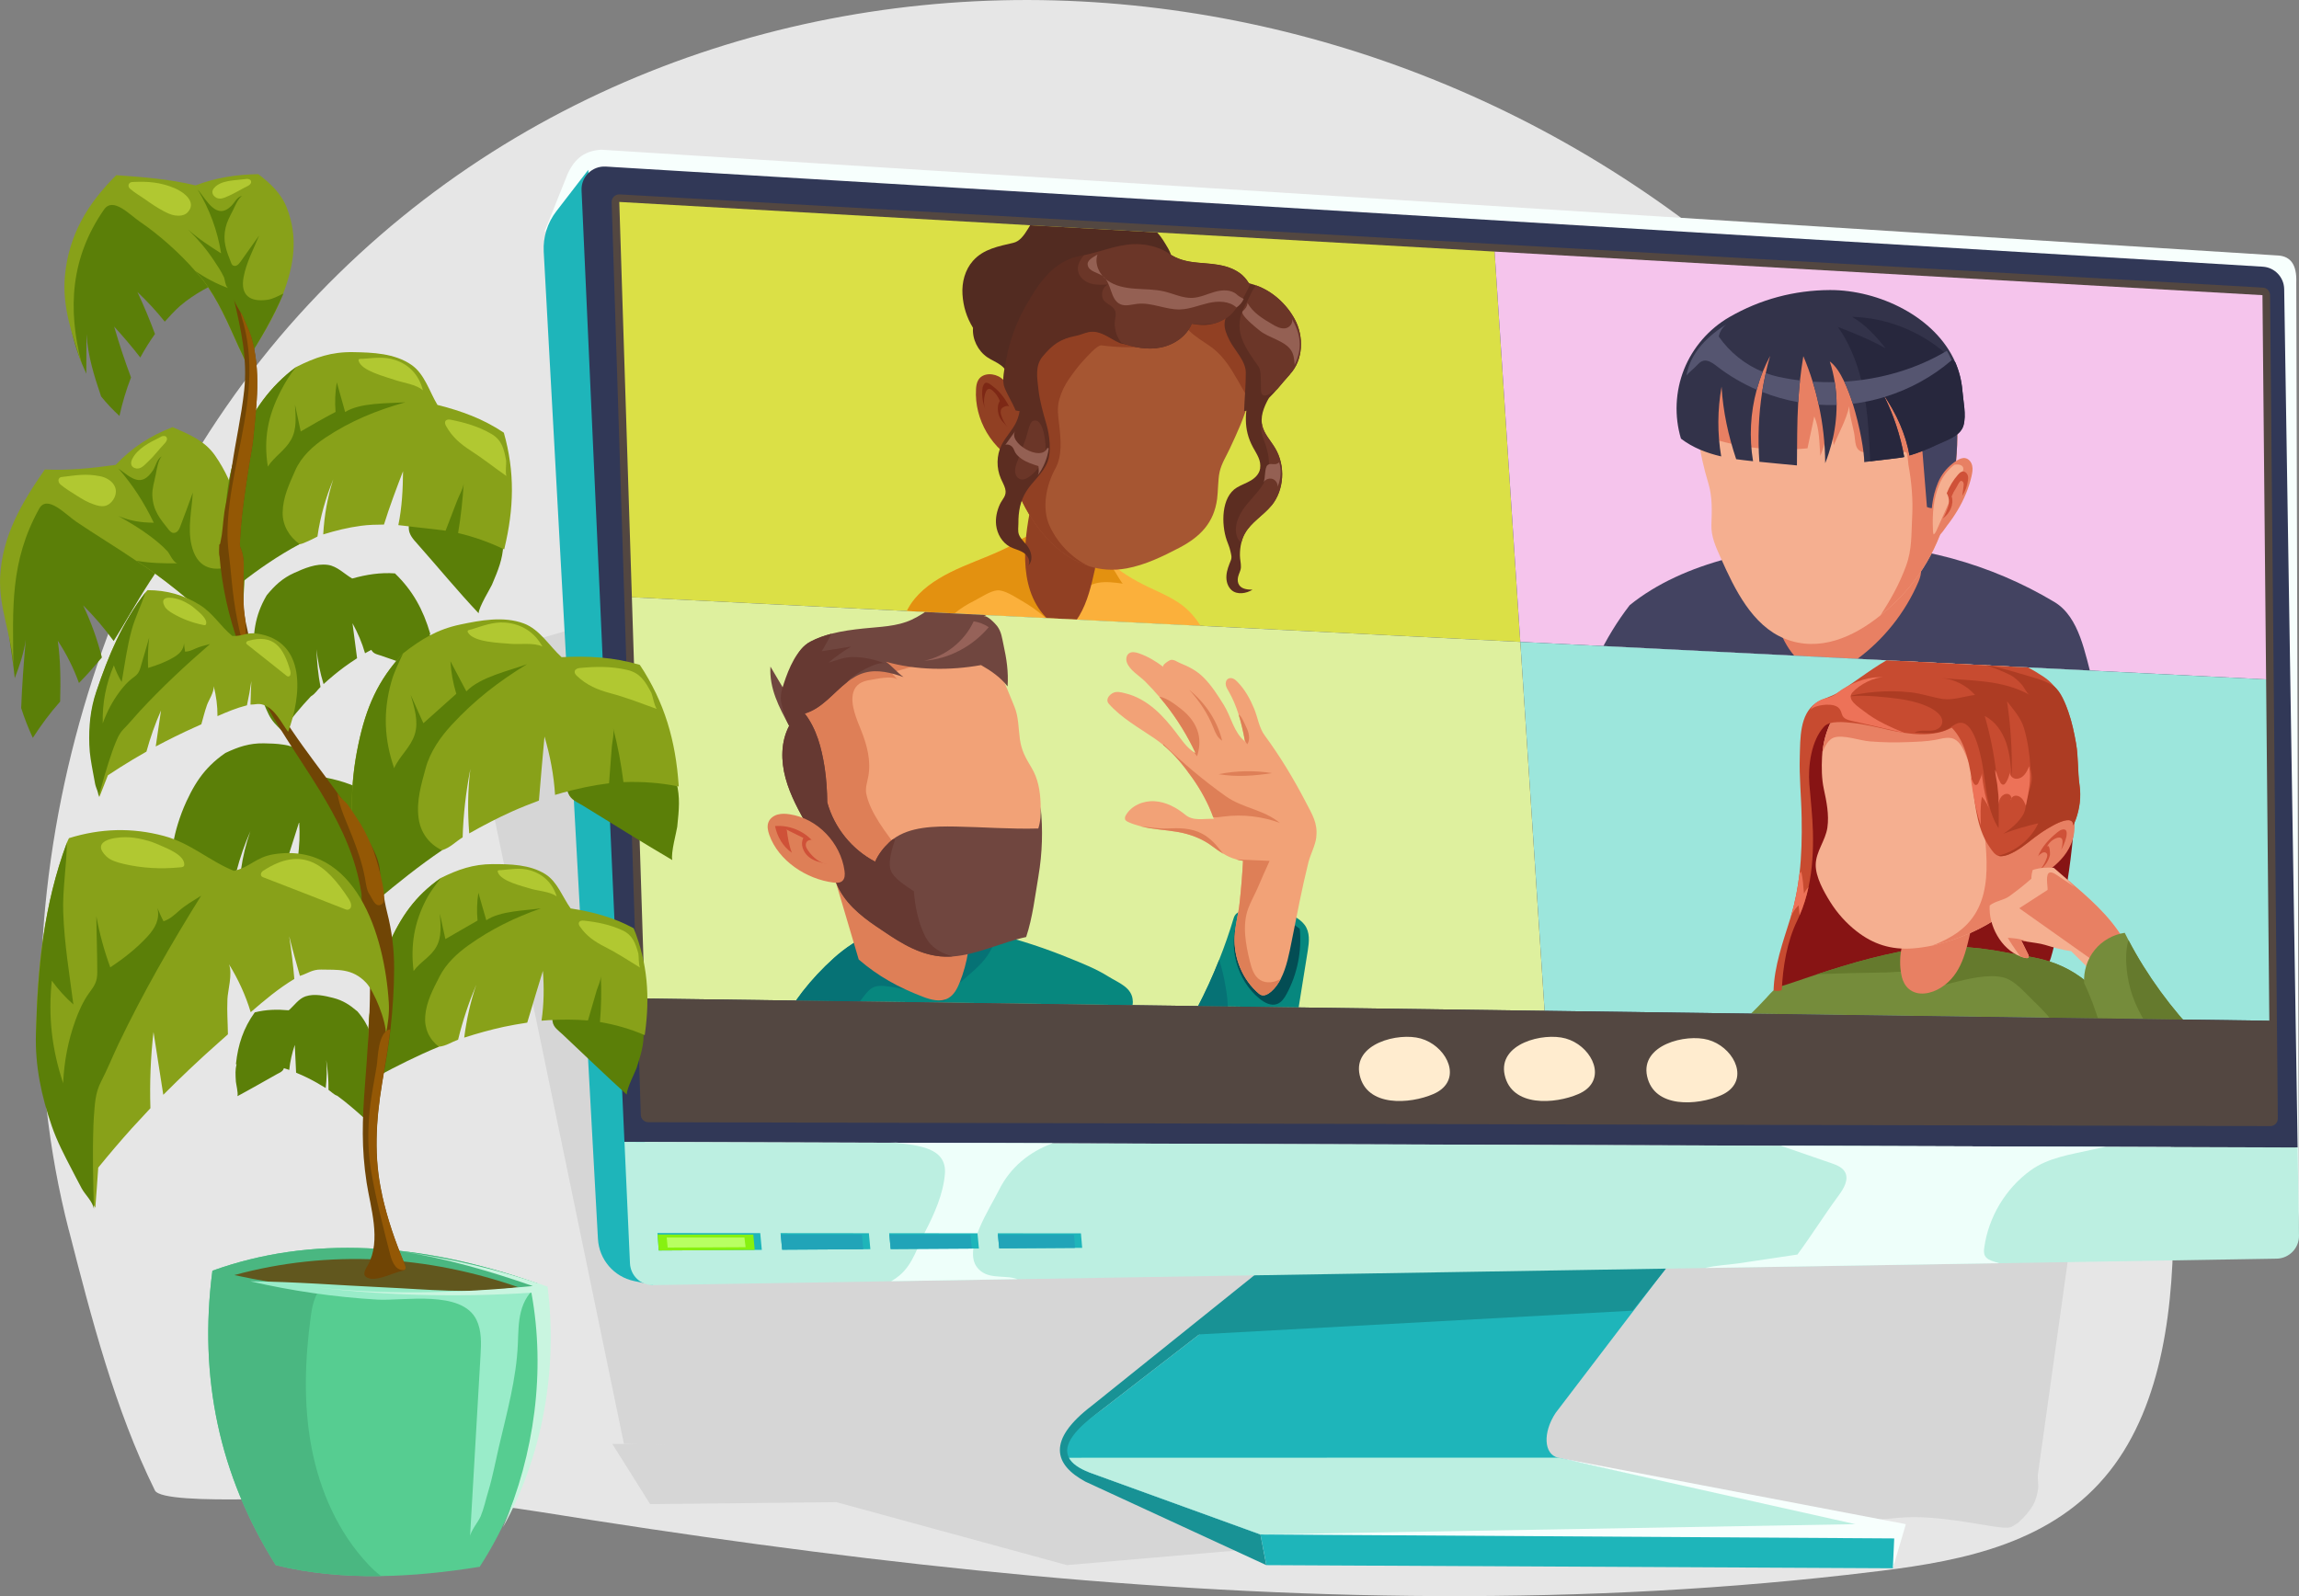 <?xml version="1.0" encoding="UTF-8"?><svg id="Layer_2" xmlns="http://www.w3.org/2000/svg" xmlns:xlink="http://www.w3.org/1999/xlink" viewBox="0 0 557 386.81"><rect x="0" y="0" width="557" height="386.81" fill="#808080" stroke="none"/><defs><style>.cls-1{fill:#313857;}.cls-1,.cls-2,.cls-3,.cls-4,.cls-5,.cls-6,.cls-7,.cls-8,.cls-9,.cls-10,.cls-11,.cls-12,.cls-13,.cls-14,.cls-15,.cls-16,.cls-17,.cls-18,.cls-19,.cls-20,.cls-21,.cls-22,.cls-23,.cls-24,.cls-25,.cls-26,.cls-27,.cls-28,.cls-29,.cls-30,.cls-31,.cls-32,.cls-33,.cls-34,.cls-35,.cls-36,.cls-37,.cls-38,.cls-39,.cls-40,.cls-41,.cls-42,.cls-43,.cls-44,.cls-45,.cls-46,.cls-47,.cls-48,.cls-49,.cls-50,.cls-51,.cls-52,.cls-53,.cls-54,.cls-55,.cls-56,.cls-57{stroke-width:0px;}.cls-2{fill:#189295;}.cls-3{fill:#b1c831;}.cls-4{fill:#434361;}.cls-5{fill:#07877e;}.cls-6{fill:#bcefe1;}.cls-7{fill:#945805;}.cls-8{fill:#e39110;}.cls-9{fill:#88a119;}.cls-10{fill:#61571e;}.cls-11{fill:#871414;}.cls-12{fill:#4ab781;}.cls-13{fill:#f5af90;}.cls-58,.cls-37{fill:#9ce6dc;}.cls-59,.cls-14{fill:#def09e;}.cls-15{fill:#56cd91;}.cls-16{fill:#87f110;}.cls-17{fill:#663932;}.cls-18{fill:#e6e6e6;}.cls-19{fill:#6b3628;}.cls-60{clip-path:url(#clippath-2);}.cls-20{fill:#914023;}.cls-21{fill:#c74b30;}.cls-22,.cls-61{fill:#f5c4ec;}.cls-23{fill:#c9f5e0;}.cls-24{fill:#555570;}.cls-25{fill:#067275;}.cls-26{fill:#eefffa;}.cls-27{fill:#99ecc9;}.cls-28{fill:#ad3c23;}.cls-29{fill:#966259;}.cls-30{fill:#704505;}.cls-31{fill:#a65632;}.cls-62{clip-path:url(#clippath-1);}.cls-32{fill:#21a4b8;}.cls-33{fill:#f2a277;}.cls-34{fill:#522b21;}.cls-35{fill:#e88063;}.cls-36,.cls-63{fill:#dbe046;}.cls-38{fill:#758c3b;}.cls-39{fill:#034d54;}.cls-40{fill:#946053;}.cls-41{fill:#ffeccf;}.cls-42{fill:#cf5138;}.cls-64{clip-path:url(#clippath);}.cls-43{fill:#33334a;}.cls-44{fill:#27273d;}.cls-65{clip-path:url(#clippath-3);}.cls-45{fill:#5b7f08;}.cls-46{fill:#534741;}.cls-47{fill:#7d2815;}.cls-48{fill:#de7f57;}.cls-49{fill:#b8ff62;}.cls-50{fill:#d6d6d6;}.cls-51{fill:#1eb5ba;}.cls-52{fill:#ed7258;}.cls-53{fill:#5c2d21;}.cls-54{fill:#70463f;}.cls-55{fill:#fbb03b;}.cls-56{fill:#f7fffd;}.cls-57{fill:#657a2d;}</style><clipPath id="clippath"><polygon class="cls-36" points="362.11 60.97 150.04 48.94 153.09 144.74 368.34 155.56 362.11 60.97"/></clipPath><clipPath id="clippath-1"><polygon class="cls-22" points="549.03 164.65 548.15 71.53 362.11 60.97 368.34 155.56 549.03 164.65"/></clipPath><clipPath id="clippath-2"><polygon class="cls-37" points="374.22 244.97 549.81 247.37 549.03 164.65 368.34 155.56 374.22 244.97"/></clipPath><clipPath id="clippath-3"><polygon class="cls-14" points="368.34 155.56 153.09 144.74 156.2 241.98 374.22 244.97 368.34 155.56"/></clipPath></defs><g id="Layer_1-2"><path class="cls-18" d="m16.66,298.09c-19.97-77.76,5.61-166.31,55.72-221.73C122.5,20.95,193.53-3.24,261.96.35c66.45,3.48,132.49,32.43,182.07,85.06,49.58,52.63,81.58,129.34,82.51,208.28.26,22.35-2.51,46.45-15.37,62.78-13.71,17.42-35.3,21.7-55.28,24.19-2.81.35-5.62.68-8.43,1-70.16,7.94-140.95,6.02-211.09-1.12-35.15-3.58-70.19-8.46-105.11-14.07-15.05-2.42-29.4-3.49-44.78-3.91-5.66-.16-46.92,2.67-48.94-1.35-9.73-19.68-15.38-41.75-20.86-63.11Z"/><path class="cls-50" d="m258.52,379.3l-55.86-15.26-45.15.47-9.16-14.59,81.14.94,136.77-2.82h124.99c1.41,0,2.82,11.12,2.55,12.79-.47,2.94-1.24,4.9-4.91,8.27-1.78.89-1.05,1.62-6.41.75-7.52-1.22-15.38-2.71-22.89-1.98-8.07.79-16.16,1.2-24.24,1.24-9.49.05-18.31-.58-27.7,2.32-7.59,2.34-15.01,6.22-22.77,6.65-9.61.54-19.32-4.54-26.44-13.83-1.89,1.84-3.47,3.14-5.55,4.26-1.32.72-3.23,2.93-4.62,3.05-.22.02-89.74,7.73-89.74,7.73Z"/><polygon class="cls-50" points="151.17 349.92 111.94 160.25 296.54 106.36 505.05 276.51 493.34 360.17 151.17 349.92"/><path class="cls-56" d="m146.76,40.37l401.39,31.16,8.85,227.88-.66-230.89c.18-4.58-1.53-6.34-4.24-6.59l-406.46-25.65c-3.61.26-6.24,1.76-8.12,5.88l-5.65,14.12,11.76-10.82,3.12-5.09Z"/><path class="cls-2" d="m315.82,299.48l-51.31,41.2c-10.92,8.34-9.15,14.26-1.56,18.38l43.85,20.24-1.43-7.44-41.39-15.01c-8.04-3.46-6.32-8.1,2.87-15.12l51.97-40.21-3.01-2.05Z"/><polygon class="cls-51" points="305.38 371.87 460.38 371.16 458.6 380.06 306.81 379.3 305.38 371.87"/><path class="cls-51" d="m460.38,371.16l-155.01.7-41.39-15.01c-2.66-1.01-4.29-2.21-5-3.57-1.63-3.1,1.5-7.04,7.87-11.55l51.98-40.21,86.54,3.54-28.46,37.33c-3.2,4.83-2.84,10.01.51,10.86.12.02.25.06.37.08l82.59,17.82Z"/><path class="cls-6" d="m460.38,371.16l-155.01.7-41.39-15.01c-2.66-1.01-4.29-2.21-5-3.57l118.43-.03c.12.02.25.06.37.08l82.59,17.82Z"/><polygon class="cls-2" points="289.96 323.41 395.56 317.63 407.68 302.31 311.74 303.47 289.96 323.41"/><path class="cls-51" d="m142.51,41.18l-7.73,10.03c-2.15,2.79-3.23,6.25-3.05,9.76l13.14,239.27c.27,4.99,3.86,9.18,8.75,10.21l4.62.98-15.72-270.26Z"/><path class="cls-1" d="m553.41,70.06c-.05-2.89-2.31-5.26-5.2-5.43l-401.45-24.26c-3.28-.2-6.01,2.49-5.86,5.77l10.39,230.58,405.38,1.36-3.26-208.01Z"/><path class="cls-6" d="m557,299.41c.06,3.06-2.39,5.57-5.44,5.62l-67.16,1.1-71.29,1.16-166.54,2.71-30.65.5-57.68.94c-3,.06-5.48-2.29-5.61-5.28l-1.33-29.43,65.67.22h3.62s34.45.13,34.45.13l176.45.59,78.84.26,46.34.16.33,21.33Z"/><path class="cls-26" d="m510.32,277.92c-1.1.18-2.2.41-3.36.68-5.11,1.16-10.67,1.89-15.01,5.05-6.04,4.38-10.17,11.29-11.2,18.67-.09.68-.16,1.41.17,2.01.41.79,1.35,1.14,2.19,1.41.43.14.86.27,1.29.39l-71.29,1.16c2.63-.65,5.5-.75,8.05-1.12,4.77-.71,9.55-1.43,14.32-2.14,3.79-5.16,6.26-9.24,10.04-14.39,1.21-1.64,2.46-3.79,1.5-5.58-.65-1.19-2.04-1.72-3.31-2.17-4.07-1.4-8.16-2.81-12.24-4.22l78.84.26Z"/><path class="cls-26" d="m245.82,309.79c.25.06.5.13.75.2l-30.65.5c.72-.41,1.4-.88,2.03-1.41,3.28-2.77,4.34-7,6.23-10.66,2.21-4.27,4.36-9.1,4.75-13.94.52-6.41-6.59-6.91-11.94-7.54h0c-.51-.06-1-.12-1.47-.19.76.1,1.52.17,2.3.19.91.05,1.84.05,2.78,0l34.45.12c-5.57,2.01-10.3,5.83-13.02,11.35-2.12,4.29-8.78,14.22-5.31,18.71,2.29,2.96,5.97,1.89,9.11,2.66Z"/><polygon class="cls-51" points="184.19 298.84 159.29 298.82 159.32 299.18 159.6 303.05 182.85 302.91 184.57 302.9 184.19 298.84"/><polygon class="cls-51" points="210.51 298.86 189.11 298.84 189.15 299.2 189.5 302.86 209.14 302.74 210.87 302.73 210.51 298.86"/><polygon class="cls-51" points="236.82 298.88 215.43 298.86 215.47 299.22 215.79 302.7 235.45 302.58 237.17 302.57 236.82 298.88"/><polygon class="cls-51" points="261.89 298.9 241.74 298.88 241.77 299.24 242.09 302.54 260.48 302.42 262.19 302.41 261.89 298.9"/><polygon class="cls-16" points="182.51 299.2 159.32 299.18 159.6 303.05 182.85 302.91 182.51 299.2"/><polygon class="cls-32" points="208.82 299.22 189.15 299.2 189.5 302.86 209.14 302.74 208.82 299.22"/><polygon class="cls-32" points="235.13 299.24 215.47 299.22 215.79 302.7 235.45 302.58 235.13 299.24"/><polygon class="cls-32" points="260.2 299.25 241.77 299.24 242.09 302.54 260.48 302.42 260.2 299.25"/><polygon class="cls-49" points="180.36 299.91 161.53 299.9 161.76 302.34 180.64 302.25 180.36 299.91"/><path class="cls-46" d="m550.03,272.9h0l-392.94-.94c-.99,0-1.81-.79-1.84-1.78l-7.06-221.17c-.02-.52.18-1.02.56-1.38.37-.36.88-.55,1.39-.52l398.11,22.59c.97.05,1.73.85,1.74,1.82l1.88,199.53c0,.49-.19.97-.54,1.32-.35.35-.82.54-1.31.54Zm-391.15-4.62l389.29.93-1.85-195.94-394.38-22.38,6.94,217.38Z"/><polygon class="cls-63" points="362.11 60.97 150.04 48.94 153.09 144.74 368.34 155.56 362.11 60.97"/><g class="cls-64"><path class="cls-55" d="m294.9,160.99c-5.67,6.75-15.62,9.46-24.53,9.46-8.92,0-17.7-2.4-26.46-4.38-6.69-1.51-13.57-3.13-19.52-6.4-2.19-1.21-4.26-2.63-6.15-4.35-.3-9.69,7.11-14.61,15.06-18.03,4.02-1.74,8.19-3.18,12.04-5.27,1.94-1.06,3.15-2.47,5.39-2.15,2.24.32,4.48.92,6.64,1.59,4.33,1.33,9.26,3.23,12.93,6.03,1.84,1.4,3.51,2.48,5.37,3.47h0c.82.45,1.67.88,2.59,1.32,3,1.42,6.63,2.93,9.13,5.19,3.92,3.51,5.97,8.59,7.49,13.51Z"/><path class="cls-8" d="m257.38,131.47c3.01.92,6.35,1.86,9.01,3.57,1.25.81,2.39,1.79,3.37,2.92.36.42,2.01,3.44,2.29,3.48-4-.55-8.32-1.07-10.69,3.18-.7,1.27-.94,2.74-1.51,4.08-.57,1.33-1.67,2.63-3.11,2.71-1.4.08-2.58-.97-3.64-1.88-1.71-1.48-3.56-2.79-5.52-3.91-1.51-.86-4.16-2.69-5.97-2.55-1.66.13-3.93,1.69-5.42,2.44-1.79.9-3.52,1.94-5.05,3.25-3.32,2.87-5.35,6.74-6.77,10.92-2.19-1.21-4.26-2.63-6.15-4.35-.3-9.69,7.11-14.61,15.06-18.03,4.02-1.74,8.19-3.18,12.04-5.27,1.94-1.06,3.15-2.47,5.39-2.15,2.24.32,4.48.92,6.64,1.59Z"/><path class="cls-20" d="m265.29,137.9c-.87,3.91-1.77,7.9-3.8,11.32-.64,1.08-1.46,2.15-2.66,2.55-1.92.64-4-.67-5.43-2.17-7.12-7.42-5.22-19.89-3.21-28.82,1.19-.89,3.32-.59,4.74-.06,1.43.53,2.63,1.56,3.7,2.65,3.67,3.75,7.77,9.5,6.65,14.52Z"/><path class="cls-34" d="m283.96,63.96c.27-1.73-.71-3.43-1.65-4.94-.73-1.18-1.49-2.39-2.58-3.25-1.15-.9-2.58-1.35-4-1.59-1.61-.27-2.94-.39-4.54-.17-2.98-1.78-6.02-3.59-9.36-4.41-3.35-.82-7.11-.53-9.73,1.6-2.39,1.94-3.56,6.93-6.56,7.64-3.59.85-7.25,1.47-9.82,4.38-1.91,2.16-2.72,5.19-2.53,8.13.19,2.94,1,5.56,2.55,8.1-.21,2.74,1.18,5.58,3.48,7.14,1.04.7,2.22,1.15,3.23,1.9,1.01.74,1.85,1.93,1.69,3.15,5.08-4,8.75-9.42,13.41-13.9,4.65-4.48,10.45-8.34,16.99-8.47,2.18-.04,4.41.32,6.51-.21,2.1-.53,2.6-2.95,2.93-5.1Z"/><path class="cls-53" d="m308.05,122.51c-1.97,2.41-4.89,4.02-6.42,6.74-.41.71-.69,1.47-.88,2.26h0c-.25,1-.35,2.04-.34,3.08,0,.95.28,1.95.24,2.88-.04.89-.51,1.49-.7,2.39-.15.66-.09,1.4.3,1.96.68.97,2.05,1.08,3.21,1.09-1.48.93-3.72,1.3-5.08.1-.98-.87-1.34-2.26-1.24-3.53.09-1.28.58-2.48,1.06-3.66.33-.82.07-1.47-.12-2.34-.19-.88-.57-1.71-.87-2.57-1.33-3.83-1.37-10.46,2.46-12.76,1.08-.65,2.3-1.05,3.38-1.7,1.09-.65,2.06-1.63,2.25-2.9.28-2-.74-3.35-1.71-5.12-2.46-4.52-1.87-8.51-.93-13.34.8-.76,1.43-1.64,2.51-1.89,1.07-.25,2.3,1.49,2.62,2.57-1.18,2.12-2.4,4.46-2.06,6.87h0c.02.16.05.3.07.45.46,2.07,2.05,3.7,3.14,5.53,2.57,4.31,2.2,10.14-.88,13.92Z"/><path class="cls-31" d="m302.48,97.3c-1.01,3.91-2.83,7.77-4.52,11.4-.88,1.91-1.98,3.56-2.46,5.62-.25,1.05-.32,2.48-.39,3.57-.06,1-.1,1.99-.22,2.97-.76,5.87-4.14,9.26-9.17,11.89-4.04,2.11-8.22,4.15-12.73,4.99-3.27.6-6.33.36-9.16-.53-7.01-2.21-12.55-8.4-16.04-15.39-2.75-5.5-4.96-12.45-5.19-18.53-.14-3.79.46-7.55,1.26-11.23,1.32-6.11,3.14-13.31,6.68-18.98,2.24-3.63,5.2-6.63,9.18-8.34,6.32-2.72,13.55-2.99,20.3-1.27,7.19,1.83,14.18,5.97,19.07,11.67,5.19,6.04,5.24,14.98,3.38,22.17Z"/><path class="cls-20" d="m299.81,92.04c.67,1.17,1.33,2.36,2.02,3.51.16.26.35.55.65.63.5.13.92-.38,1.16-.84,3.22-6.05,2.74-14.22-.94-19.95-1.69-2.63-4.13-4.93-7.14-5.78-4.78-1.36-10.27,1.82-9.35,7.24.6,3.54,5.19,5.62,7.74,7.63,2.55,2.02,4.25,4.76,5.86,7.57Z"/><path class="cls-20" d="m279.66,83.78c-4.22.52-8.53.49-12.79-.08-1.03-.14-3.6,2.86-4.28,3.56-1.31,1.37-2.42,2.92-3.51,4.46-1.1,1.55-1.94,3.29-2.45,5.15-.58,2.11-.25,4.02,0,6.18.4,3.58.76,7.41-.94,10.5-2.21,4.01-3.38,9.61-1.35,13.99,1.94,4.18,5.36,7.69,9.48,9.68-7.01-2.21-12.55-8.4-16.04-15.39-2.75-5.5-4.96-12.45-5.19-18.53-.14-3.79.46-7.55,1.26-11.23,1.32-6.11,3.14-13.31,6.68-18.98,7.65-1.67,15.85-.99,23.55,1.07,1.51.41,3.06.89,4.25,1.92,1.95,1.68,2.55,5.53,1.31,7.71Z"/><path class="cls-20" d="m236.47,94.37c-.22,3.61.74,7.29,2.6,10.45.97,1.64,2.18,3.15,3.59,4.43.54.49,1.37,1.47,2.11,1.31.74-.16,1.25-1.76,1.45-2.37,1.61-4.92,1.02-13.15-3.67-16.59-1.68-1.24-4.38-1.3-5.48.41-.44.69-.56,1.54-.61,2.36Z"/><path class="cls-47" d="m239.18,92.77c.45.1.94.51,1.35.83,1.78,1.33,3.01,3.04,4.01,5-.27-.53-1.61-.01-1.91.48-.3.49-.19,1.14-.01,1.7.31.97.8,1.88,1.45,2.67-.79-.97-1.65-1.54-2.06-2.82-.35-1.1-.41-2.49.22-3.47-.4-.98-.94-1.82-1.75-2.51-.28-.23-.62-.46-.96-.39-.37.08-.58.45-.71.8-.49,1.28-.54,2.73-.14,4.06-.41-1.18-.72-2.41-.71-3.66,0-.69,0-1.53.31-2.15.24-.5.57-.62.92-.54Z"/><path class="cls-53" d="m312.57,90.67c-1.04,1.13-2.05,2.39-3.1,3.6-2.18,2.53-4.59,4.85-8.05,5.37.11-3.11.42-6.19.41-9.33,0-2.87-2.7-5.38-3.94-7.83-.7-1.38-1.28-2.74-1.2-4.12.03-.46.13-.93.33-1.39-2.39,1.82-5.31,2.15-8.28,1.46-1.25,3.04-4.25,5.11-7.47,5.77-3.19.65-6.54.05-9.62-1.15-.05,0-.09-.03-.14-.05-2.4-.94-4.92-3.12-7.55-2.63-3.02.57-5.96,1.53-8.74,2.84-5.58,2.65-7.82,10.09-6.64,16.29-.78.25-1.7.18-2.52-.03-.76-1.92-1.98-3.72-2.7-5.61-.69-1.83.04-4.54.36-6.4.8-4.58,2.37-9.01,4.64-13.03,3.3-5.88,6.9-11.27,13.57-12.47.22-.04.44-.08.66-.13,4.76-.97,8.85-3,13.77-2.64,2.28.16,4.86.89,6.77,2.2,2.15,1.47,4.31,1.99,6.9,2.24,2.33.23,4.69.3,6.96.95,2.27.65,4.49,1.98,5.6,4.07.11.03.21.05.32.08.49.12.98.27,1.46.45,3.92,1.41,7.3,4.48,9.3,8.16,2.29,4.24,2.06,9.87-1.12,13.31Z"/><path class="cls-53" d="m265.54,80.46c-1.9-.36-3.17.61-4.91.94-3.69.71-5.62,2.08-8.05,5.03-1.81,2.2-1.32,5.04-.99,7.92.32,2.89,1.14,5.71,1.95,8.51.75,2.6,1.23,6.5.27,9.04-1.05,2.78-3.61,4.71-5.16,7.17-1.49,2.35-1.93,4.98-1.91,7.76,0,.86-.18,1.86.12,2.7.43,1.19,1.66,2.1,2.32,3.18.82,1.35,1.09,3.26-.02,4.3.61-1.01-.15-2.4-1.17-3.06-1.02-.66-2.25-.88-3.31-1.45-1.9-1.02-3.1-3.13-3.34-5.26-.19-1.71.19-3.42.88-4.96.63-1.41,1.79-2.12,1.31-3.87-.23-.84-.68-1.6-1.03-2.4-1.13-2.59-1.08-5.65.14-8.13.97-1.97,2.59-3.55,3.55-5.52,1.23-2.56,1.2-5.51.78-8.32-.21-1.41-.63-2.79-.88-4.18-.24-1.3-.06-2.62.04-3.95.16-2.2.59-4.45,1.83-6.24s3.43-3.04,5.61-2.63c1.07.2,2.11.77,3.18.67,1.87-.17,2.91-2.22,4.6-3,3.16-1.47,7.19,1.5,9.12,3.82,1.81,2.19,4.29,3.81,6.99,4.59-.79-.23-2.43.36-3.32.36-1.03,0-2.14-.02-3.11-.46-1.85-.84-3.39-2.16-5.45-2.56Z"/><path class="cls-19" d="m302.91,68.81c-1.1,2.56-2.58,5.11-4.47,7.21-1.05,1.16-2.75,1.95-4.24,2.39-.48.14-5.57.34-5.44.02-1.25,3.04-4.25,5.11-7.47,5.77-3.19.65-6.54.05-9.62-1.15-1.23-1.55-1.8-3.62-1.52-5.58.08-.53.22-1.07.15-1.6-.22-1.88-2.3-1.98-3.03-3.35-.63-1.2-.11-3.12,1.23-3.58-1.38.08-2.79.16-4.13-.2-1.33-.37-2.6-1.26-3.04-2.57-.57-1.67.27-3.1,1.3-4.31,4.76-.97,8.85-3,13.77-2.64,2.28.16,4.86.89,6.77,2.2,2.15,1.47,4.31,1.99,6.9,2.24,2.33.23,4.69.3,6.96.95,1.28.37,2.53.94,3.59,1.76.88.68,1.42,1.9,2.31,2.47Z"/><path class="cls-19" d="m312.57,90.67c-1.04,1.13-2.05,2.39-3.1,3.6-.65.49-1.33.91-2,1.27-.52.28-1.19.5-1.62.11-.29-.27-.33-.71-.34-1.11-.06-1.45.03-2.96-.15-4.4-.17-1.26-.84-1.8-1.56-2.87-1.55-2.29-3.14-4.71-3.45-7.46-.27-2.48.62-4.65,1.81-6.76.67-1.19,1.16-2.81,2.15-3.79.03-.03.06-.06.08-.07,3.92,1.41,7.3,4.48,9.3,8.16,2.29,4.24,2.06,9.87-1.12,13.31Z"/><path class="cls-19" d="m246.45,111.89c-.28.76-.56,1.54-.52,2.35.04.81.49,1.65,1.26,1.89.8.26,1.65-.19,2.33-.7,1.86-1.41,3.26-3.46,3.75-5.75.28-1.32-.3-8.94-3.09-7.62-.81.38-1.31,3.3-1.59,4.06-.71,1.92-1.42,3.85-2.13,5.77Z"/><path class="cls-19" d="m308.05,122.51c-1.97,2.41-4.89,4.02-6.42,6.74-.41.71-.69,1.47-.88,2.26h0c-.55-.36-.93-1.02-1.12-1.68-.77-2.7.75-5.52,2.53-7.69,1.79-2.17,3.96-4.17,4.85-6.83.77-2.31.45-4.82-.25-7.11-.33-1.09-1.18-2.81-1.24-4.29-.02-.46.04-.9.21-1.29.02.15.05.29.07.44.46,2.07,2.05,3.7,3.14,5.53,2.57,4.31,2.2,10.14-.88,13.92Z"/><path class="cls-40" d="m299.69,71.4c-1.39-1.27-3.55-1.19-5.36-.68-1.81.51-3.55,1.38-5.43,1.47-2.35.11-4.56-1.02-6.85-1.56-2.31-.54-4.72-.49-7.09-.67-2.37-.18-4.82-.64-6.73-2.05-1.91-1.41-3.12-3.99-2.33-6.23-1.11.71-2.67,1.39-2.35,2.67.37,1.48,2.38,1.65,3.61,2.55,2.22,1.64,1.76,5.72,4.28,6.83,1.27.56,2.73.06,4.11-.1,3.49-.4,6.89,1.47,10.39,1.36,2.36-.08,4.6-1.05,6.9-1.57,2.31-.52,4.98-.5,6.73,1.09.77-.49,1.39-1.22,1.75-2.06-.63-.39-1.1-.56-1.65-1.06Z"/><path class="cls-40" d="m313.66,88.45c-.08-1.24-.17-2.54-.87-3.57-1.6-2.38-5.39-2.95-7.61-4.78-.52-.43-4.98-3.9-4.08-4.7.61-.53,1.1-1.18,1.16-1.99,1.21,2.33,3.76,3.86,6.02,5.19.96.57,2.04,1.13,3.14.96,1.11-.17,2.06-1.46,1.48-2.42,2.25,3.68,2.73,7.31.75,11.3Z"/><path class="cls-40" d="m253.73,108.56c.12.03.24.06.37.08-.32,2.41-1.28,4.73-2.76,6.67.47-.7.32-1.51.25-2.35-1.37-.44-2.77-.88-3.96-1.68-.57-.38-1.18-.88-1.56-1.46-.34-.52-.42-1.13-.89-1.59-.42-.41-1.06-.64-1.61-.42.82-1.14,1.63-2.28,2.45-3.41-2.04,2.84,6.26,7.71,7.71,4.17Z"/><path class="cls-40" d="m306.11,116.91c.41-.72,1.34-1.1,2.14-.86s1.36,1.08,1.29,1.91c.76-1.81,1-4.07.36-5.95-.88.98-1.96.06-2.76.67-.85.65-.49,3.27-1.03,4.23Z"/></g><polygon class="cls-61" points="549.03 164.65 548.15 71.53 362.11 60.97 368.34 155.56 549.03 164.65"/><g class="cls-62"><path class="cls-4" d="m507.06,165.26c-1.93-6.86-3.21-15.7-9.32-19.37-15.5-9.3-33.59-14.21-51.66-14.04-18.07.18-38.16,4.21-51.24,14.81-3.04,3.94-5.65,8.22-7.77,12.72,4.99,6.08,12.31,9.25,19.87,11.45,16.37,4.76,33.37,7.68,50.41,7.3,17.04-.37,34.64-4.91,49.7-12.88Z"/><path class="cls-35" d="m442.64,162.89c2.63-.09,5.02-1.49,7.14-3.04,6.57-4.79,11.82-11.38,15.02-18.86.57-1.33,1.02-3.03.04-4.1-.49-.53-1.22-.75-1.92-.94-8.45-2.23-17.49-2.19-25.93.11-2.17.59-4.42,1.41-5.8,3.18-2.59,3.3-1.33,9.79,0,13.52,1.72,4.8,5.79,10.32,11.46,10.13Z"/><path class="cls-13" d="m474.06,109.85c-.25,3.72-.72,7.51-1.5,11.22-2.07,9.77-6.35,18.13-13.56,25.06-1.07,1.03-2.2,2.04-3.4,3-6.55,5.28-14.84,9-23.17,5.66-7.9-3.17-12.19-12.08-15.46-19.43-1.22-2.73-2.45-5.28-2.33-8.28.13-3.32.24-6.71-.73-9.92-1.09-3.62-2-7.49-2.49-11.43-.83-6.75-.4-13.65,2.56-19.68,1.27-2.6,2.16-4.57,4.56-6.48,2.27-1.78,4.92-3.07,7.63-4.05,8.43-3.03,17.73-2.57,26.55-1.03,5.42.95,11.12,2.48,14.84,6.53,2.22,2.42,3.53,5.53,4.46,8.69.41,1.37.76,2.77,1.04,4.17,1.08,5.23,1.35,10.63,1,15.95Z"/><path class="cls-35" d="m474.06,109.85c-.25,3.72-.72,7.51-1.5,11.22-2.07,9.77-6.35,18.13-13.56,25.06-1.07,1.03-2.2,2.04-3.4,3,2.45-3.79,4.63-7.66,6.22-12.04,1.47-4.06,1.23-7.71,1.46-11.88.23-4.18-.15-8.44-.9-12.54-.08-.47-.18-2.76-.53-3.03-.49-.37-2.46.27-3.1.32-2.41.22-4.83.1-7.2-.35-2.3-.44-1.95-2.54-2.32-4.6-.38-2.07-1.19-4.47-1.19-6.57-.75,3.35-2.47,6.32-3.77,9.46-.29-2.51-.59-5.01-.88-7.52-.29,3.46-1.08,6.87-2.36,10.1-.27-3.23-.18-6.57-1.47-9.57-.54,2.58-1.1,5.15-1.64,7.73-8.14.84-16.46-.09-24.21-2.71-.78.13-1.55.05-2.28-.2-.83-6.75-.4-13.65,2.56-19.68,1.27-2.6,2.16-4.57,4.56-6.48,2.27-1.78,4.92-3.07,7.63-4.05,8.43-3.03,17.73-2.57,26.55-1.03,5.42.95,11.12,2.48,14.84,6.53,2.22,2.42,3.53,5.53,4.46,8.69.41,1.37.76,2.77,1.04,4.17,1.08,5.23,1.35,10.63,1,15.95Z"/><path class="cls-4" d="m474.06,109.85c-.25,3.73-.72,7.51-1.5,11.23-1.04.81-2.19,1.46-3.47,1.91-.73.26-1.54.2-2.23-.12-.51-6.28-1.02-12.55-1.53-18.83-.25-3.07,2.25-6.28,4.49-8.39.89-.84,2.03-1.45,3.24-1.75,1.08,5.23,1.35,10.63,1,15.95Z"/><path class="cls-35" d="m477.67,115.39c-.66,2.9-1.84,5.68-3.37,8.24-.76,1.28-1.61,2.53-2.53,3.7-.44.56-1.58,2.47-2.44,2.7-.07.03-.15.04-.21.03-.43-.05-.78-.4-.95-.79,0-.03-.03-.06-.03-.09-.15-.37-.17-.78-.18-1.18-.17-3.86.08-7.44,1.58-11.04.77-1.84,2.03-3.47,3.6-4.68.31-.25.64-.48.97-.68.61-.37,1.3-.69,2-.58.87.14,1.5.94,1.7,1.79.2.85.05,1.74-.15,2.59Z"/><path class="cls-43" d="m475.71,103.11c-.78,2.65-4.11,3.57-6.38,4.66-2.17,1.05-4.41,1.92-6.7,2.61-.88-5.07-3.09-9.93-5.93-14.21-.16-.24-.32-.48-.48-.71.13.25.25.5.37.75,2.27,4.59,3.87,9.5,4.76,14.54-.87.24-5.69.73-8.24,1.05-.68.08-1.2.16-1.44.2,0-2.44-1.02-8.56-2.78-14.16-.61-1.9-1.29-3.74-2.06-5.35-1.04-2.19-2.22-3.97-3.51-4.9.53,1.63.93,3.31,1.2,5,.3,1.83.45,3.7.45,5.55,0,3.18-.41,6.36-1.23,9.43-.41,1.52-.9,3.12-1.53,4.68-.03-4.76-.55-9.52-1.58-14.17-.4-1.89-.88-3.75-1.46-5.59-.65-2.1-1.4-4.17-2.26-6.18-.34,2.09-.61,4.04-.81,5.89-.19,1.83-.33,3.58-.43,5.27-.31,5.18-.24,9.88-.31,15.32-1.31-.1-7.79-.76-9.1-.88-.41-5.62-.19-11.34.67-16.91.24-1.54.53-3.06.87-4.57.3-1.4.66-2.79,1.06-4.17-.67,1.25-1.27,2.55-1.8,3.87-.57,1.42-1.05,2.86-1.45,4.33h0c-1.53,5.61-1.84,11.57-.88,17.31-.11,0-.2-.02-.3-.03-1.25-.13-2.53-.28-3.79-.46-1.9-5.69-3.18-11.53-3.54-17.56-1,5.57-1.04,11.31-.09,16.89-3.53-.82-6.9-2.12-9.75-4.31-1.64-5.46-1.37-11.46.74-16.76,2.1-5.29,6.03-9.83,10.98-12.69,7.51-4.33,15.73-6.52,24.41-6.56,11.69-.03,25.54,6.4,30.37,17.58,0,0,0,0,0,0,.9,2.11,1.49,4.39,1.69,6.83.18,2.41.99,5.91.26,8.41Z"/><path class="cls-44" d="m475.71,103.11c-.78,2.65-4.11,3.57-6.38,4.66-2.17,1.05-4.41,1.92-6.7,2.61-.92-5.35-3.34-10.47-6.41-14.92,2.46,4.8,4.19,9.97,5.13,15.29-.87.24-5.69.73-8.24,1.05-.53-11.4-1.01-22.72-7.81-32.56,3.85,1.47,7.94,3.14,11.54,5.17-2.26-2.84-4.97-5.86-8.14-7.62,8.2.18,16.27,3.36,22.49,8.69.88.76,1.74,1.55,2.57,2.38,0,0,0,0,0,0,.9,2.11,1.49,4.39,1.69,6.83.18,2.41.99,5.91.26,8.41Z"/><path class="cls-24" d="m427.07,90.12c-.57,1.42-1.05,2.86-1.45,4.33h0c-3.38-1.47-6.59-3.33-9.51-5.58-.76-.58-1.53-1.2-2.46-1.43-.93-.22-1.63.16-2.29.86-.93,1-1.84,1.68-2.78,2.68,1.02-5.67,5.3-9.67,9.99-12.59-1.11.7-1.91,1.88-2.15,3.17,2.66,3.82,6.38,6.81,10.65,8.55Z"/><path class="cls-24" d="m436.11,92.2c-.19,1.83-.33,3.58-.43,5.27-2.99-.53-5.92-1.36-8.74-2.48.24-1.54.53-3.06.87-4.57.97.36,1.95.65,2.97.88,1.75.39,3.53.69,5.34.9Z"/><path class="cls-24" d="m444.97,98.15c-.06,0-.14,0-.2,0-1.38.04-2.76,0-4.14-.07-.4-1.89-.88-3.75-1.46-5.59,1.77.12,3.56.16,5.35.11.3,1.83.45,3.7.45,5.55Z"/><path class="cls-24" d="m472.88,87.27c-4.7,4.05-10.26,7.08-16.18,8.9-.04.02-.07.03-.11.04-2.52.76-5.09,1.32-7.69,1.64-.61-1.9-1.29-3.74-2.06-5.35,8.78-.56,17.5-3.07,24.85-7.49.39.64.8,1.62,1.19,2.26Z"/><path class="cls-13" d="m475.44,114.46c-2.09,4.7-4.17,9.41-6.27,14.12-.16.35-.38.76-.68.95-.15-.37-.17-.78-.18-1.18-.17-3.86.08-7.44,1.59-11.04.77-1.84,2.03-3.47,3.6-4.68.14-.03.29-.05.44-.06.69-.07,1.56.15,1.71.82.09.36-.06.74-.21,1.08Z"/><path class="cls-42" d="m470.68,125.65c.56-.72.98-1.92,1.28-2.78.38-1.09.29-2.35-.31-3.34.71-1.71,1.5-3.09,2.72-4.48.24-.27.49-.54.82-.69.73-.34,1.39.25,1.59.95.1.36.08.75.02,1.13-.18,1.32-.65,2.6-1.37,3.72.1-.76.19-1.51.29-2.27.03-.28.07-.56,0-.83-.08-.27-.3-.52-.57-.53-.39-.03-.94,1.27-1.15,1.59-.45.7-.83,1.44-1.14,2.21.61,1.93-.5,4.17-2.17,5.32Z"/></g><polygon class="cls-58" points="374.22 244.97 549.81 247.37 549.03 164.65 368.34 155.56 374.22 244.97"/><g class="cls-60"><path class="cls-11" d="m502.95,185.18c.19,15.38-1.74,30.79-5.7,45.65-.45,1.68-.95,3.4-2.06,4.73-1.29,1.56-3.25,2.38-5.14,3.09-10.67,4.01-22.01,6.19-33.4,6.51-5.69.16-11.4-.15-17.05-.93-2.13-.29-5.66-.24-7.27-1.67-1.76-1.56-1.95-4.96-1.67-7.09.37-2.84,1.59-5.49,2.61-8.16,2.12-5.58,3.39-11.47,3.79-17.43.39-5.82,1.15-10.96.22-16.87-.62-3.95-1.28-8-.54-11.93.74-3.93,3.19-7.8,7-9.05,10.32-3.39,19.76-6.13,30.42-4.05,10.67,2.08,22.13,8.61,28.79,17.2Z"/><path class="cls-38" d="m514.45,251.6l-.25,1.3c-3.06,2.17-6.4,3.89-9.88,5.24-3.84,1.49-7.87,2.54-11.93,3.24-7.75,1.35-15.66,1.52-23.52,1.59-14.37.11-29.5-.3-41.82-7.69-1.84-1.11-3.7-2.48-4.44-4.5-.6-1.64-.12-3.42,1.1-4.62,1.36-1.33,2.72-2.68,4.07-4.15.72-.78,1.47-1.71,2.34-2.34.81-.6,2.03-.82,2.98-1.15,2.4-.82,4.8-1.64,7.21-2.43,2.03-.66,4.06-1.31,6.11-1.93,4.45-1.35,8.96-2.53,13.52-3.45,2.3-.46,4.62-.86,6.95-1.15,2.21-.29,4.26-.28,6.48-.19,4.28.15,8.54.65,12.74,1.48,3.47.68,7.12,1.08,10.51,2.17,8.81,2.84,15.19,9.79,17.85,18.57Z"/><path class="cls-57" d="m514.45,251.6l-.25,1.3c-3.06,2.17-6.4,3.89-9.88,5.24-2.96-5.83-6.95-11.14-11.7-15.63-2.01-1.9-4.48-4.96-7.26-5.64-3.67-.89-8.82.4-12.39,1.32-1.64.42-3.3.94-4.99.79-2.34-.21-2.47-1.83-4.04-2.82-1.79-1.12-4.91-.51-7.01-.49-5.54.06-11.09.21-16.63.41,2.03-.66,4.06-1.31,6.11-1.93,4.45-1.35,8.96-2.53,13.52-3.45,2.3-.46,4.62-.86,6.95-1.15,2.21-.29,4.26-.28,6.48-.19,4.28.15,8.54.65,12.74,1.48,3.47.68,7.12,1.08,10.51,2.17,8.81,2.84,15.19,9.79,17.85,18.57Z"/><path class="cls-35" d="m460.43,234.64c.07.74.18,1.46.34,2.1.27,1.09.8,2.13,1.64,2.87,2.24,1.96,5.54,1.18,7.82-.25,5.09-3.21,6.13-8.97,7.37-14.41.11-.48.2-1.01-.05-1.43-.29-.48-.92-.62-1.49-.67-3.33-.32-7.61.29-10.62,1.76-1.41.69-3.45,1.74-4.12,3.25-.83,1.88-1.09,4.49-.89,6.78Z"/><path class="cls-13" d="m501.25,196.92c-2.24,13.22-11.88,23.91-23.97,29.22-2.92,1.28-6.01,2.35-9.16,3.02-1.6.34-3.23.58-4.86.69-5.11.34-9.41-1.01-13.44-4.16-2.53-1.98-4.71-4.41-6.41-7.14-1.53-2.45-3.54-6.04-3.5-9,.06-3.23,2.37-5.83,2.83-8.99.45-3.13-.22-6.37-.87-9.38-.53-2.47-.55-5.17-.43-7.69.02-.37.05-.74.08-1.11,1.28-13.42,14.5-22.53,27.31-23.71,3.28-.3,6.63.18,9.88.42,3.36.25,6.66,1.32,9.53,3.11,10.95,6.82,15.07,22.53,13,34.71Z"/><path class="cls-35" d="m501.25,196.92c-2.24,13.22-11.88,23.91-23.97,29.22-2.92,1.28-6.01,2.35-9.16,3.02,2.2-.83,4.31-1.86,6.22-3.24,9.34-6.73,6.93-18.9,5.97-28.79-.47-4.9-2.22-9.84-4.13-14.37-.53-1.24-1.12-2.53-2.21-3.34-1.53-1.14-3.37-.42-5.05-.12-2.24.41-4.52.46-6.8.55-3.04.13-6.09.06-9.12-.18-2.36-.18-6.48-1.7-8.71-.92-1.28.45-2.2,2.09-2.76,3.64,1.28-13.42,14.5-22.53,27.31-23.71,3.28-.3,6.63.18,9.88.42,3.36.25,6.66,1.32,9.53,3.11,10.95,6.82,15.07,22.53,13,34.71Z"/><path class="cls-35" d="m499.63,198.07c.72-.35,1.55-.55,2.2-.13.46.3.71.86.76,1.41.27,2.96-.71,5.8-2.56,8.12-1.62,2.04-3.75,3.63-5.96,5.02-.77.48-1.78.95-2.53.44-.63-.42-.73-1.3-.68-2.06.29-5.09,4.09-10.16,8.45-12.64.11-.06.21-.12.33-.17Z"/><path class="cls-42" d="m494.36,210.68c.67-.82,1.19-1.76,1.53-2.76.13-.37.21-.83-.04-1.13-.24-.29-.71-.3-1.04-.12-.33.18-.81.55-1.03.85.89-2.32,2.68-4.17,4.59-5.75.33-.27.68-.54,1.08-.68,2.61-.85.49,4.09-.08,4.85.23-.63.34-1.29.34-1.96,0-.26-.03-.55-.2-.75-.29-.35-.85-.29-1.27-.13-1.01.38-1.86,1.16-2.33,2.14.72-.99.81,1.7.75,1.97-.35,1.41-1.14,2.61-2.31,3.47Z"/><path class="cls-21" d="m502.92,198.61c-.18.49-.37.97-.58,1.43-.09-3.41-6.66,1-7.91,1.84-2.08,1.4-3.87,3.14-6.11,4.4-1.09.61-2.25,1.18-3.5,1.22-.26,0-.49-.03-.7-.1-.84-.29-1.41-1.15-1.98-1.97-2.94-4.12-3.49-9.42-4.16-14.44-.66-5.01-1.54-11.03-5.1-14.63-4.64,2.44-10.26,1.64-15.37.5-2.84-.64-5.67-1.35-8.57-1.65-1.98-.2-5.58-.66-7,.88-3.13,3.39-3.92,9.57-3.57,13.93.3,3.82.76,7.6.86,11.44.12,4.51-.11,9.09-1.06,13.51-.5,2.34-1.2,4.64-2.16,6.85-.18.44-.38.88-.59,1.31-2.48,5.11-3.46,11.1-3.73,16.78-.56.34-1.35.25-1.99.13.18-5.94,2.24-11.64,4.01-17.32.08-.27.17-.53.24-.8.99-3.35,1.62-6.7,2.02-10.08.52-4.48.61-9,.53-13.61-.07-5-.61-9.91-.45-14.89.14-4.32-.08-10.18,3.88-12.95,1.47-1.01,3.7-1.52,5.23-2.46,4.75-2.94,9.08-6.58,14.07-9.09,11.25-5.65,25.95-1.47,35.91,5.18.74.5,1.41,1.06,2.01,1.68,3.57,3.65,4.93,9.27,5.84,14.44.6,3.4.37,6.86.86,10.24.4,2.74.02,5.64-.93,8.26Z"/><path class="cls-13" d="m514.56,227.77c-.58,1.83-2.12,3.74-3.67,4.88-.68.5-1.42.87-2.2,1.12-.98.34-2.03.49-3.11.48-1.23-1.23-2.55-2.51-3.78-3.74-2.17-.29-4.2-.88-6.28-1.51-1.39-.42-2.88-.53-4.34-.79h0c-.5-.09-1-.19-1.49-.34.56,1.14,1.12,2.28,1.69,3.42.12.25.24.57.05.77-.15.18-.42.15-.65.1-.45-.09-.88-.22-1.31-.39-4.67-1.78-7.72-7.5-7.41-12.32,1.33-1.12,3.38-1.25,4.78-2.27,1.88-1.37,3.59-2.7,5.33-4.25-.03-.61.13-1.52.32-2.1,1.66-.53,3.37-.67,5.11-.52,1.03.92,2.08,1.82,3.12,2.71,5.17,4.44,10.26,8.7,13.84,14.74Z"/><path class="cls-35" d="m514.56,227.77c-.58,1.83-2.12,3.74-3.67,4.88-.68.5-1.42.87-2.2,1.12-.54-.25-1.04-.61-1.53-.96-5.98-4.23-11.96-8.47-17.94-12.7,2.29-1.48,4.58-2.97,6.87-4.45.06-.91-.64-4.07.6-4.22.57-.07,1.11.27,1.59.59,1.45.97,2.89,1.94,4.34,2.92-.69-.58-1.33-1.23-1.89-1.93,5.17,4.44,10.26,8.7,13.84,14.74Z"/><path class="cls-38" d="m532.87,251.44c-2.33,1.61-4.88,3.01-7.58,4.13-4.44,1.84-9.23,2.92-13.92,2.96-1.63-6.96-3.3-13.82-6.42-20.26-.19-2.87.73-5.8,2.53-8.03,1.8-2.24,4.46-3.76,7.3-4.18.29.59.59,1.18.89,1.76,4.49,8.58,10.46,16.73,17.19,23.63Z"/><path class="cls-28" d="m491.23,193.01c.35-1.34.94-2.78,1.03-4.17.07-1.06-.27-2.12-.35-3.18-.21-3.12-.65-6.18-1.53-9.18-.71-2.43-2.57-4.55-4.12-6.53.91,6.07,1.29,12.22,1.13,18.36-.21-2.82-.43-5.67-1.35-8.35-.92-2.67-2.65-5.18-5.18-6.44,2.55,8.81,3.68,18.02,3.35,27.18-2.34-3.64-2.87-8.11-3.45-12.4-.34-2.55-2.03-15.02-6.76-12.91-.61.27-1.13.71-1.7,1.06-2.46,1.53-5.57,1.32-8.46,1.07.74-.4,1.61-.45,2.45-.44.84.01,1.69.07,2.5-.16.81-.23,1.58-.81,1.75-1.63.4-1.92-1.98-3.35-3.42-4.02-3.04-1.41-6.69-1.93-10-2.26-3.39-.33-7.73-.77-11.06.17,5.42-1.53,11.13-2,16.73-1.41,2.71.28,5.25,1.21,7.89,1.62,2.47.38,5.37-.69,7.83-.97-2.03-2.3-4.95-3.8-8-4.09,7.32.71,14.44.37,21.15,4.02-.62-.34-1.34-1.94-1.88-2.51-.79-.84-1.76-1.78-2.81-2.29-2.01-.98-4.32-1.93-6.5-2.53,2.95.55,5.88,1.27,8.75,2.16,2.55.79,6.05,1.54,8.27,3.05,1.86,1.27,2.95,4.35,3.66,6.4.84,2.42,1.37,4.95,1.81,7.47.6,3.4.37,6.86.86,10.24.4,2.74.02,5.64-.93,8.26-.18.49-.37.97-.58,1.43-.09-3.41-6.66,1-7.91,1.84-2.08,1.4-3.87,3.14-6.11,4.4-1.09.61-2.25,1.18-3.5,1.22-.26,0-.49-.03-.7-.1,4.2-.98,7.91-3.96,9.75-7.87-2.87.65-5.7,1.48-8.46,2.52,1.77-1.13,3.67-2.72,4.75-4.55.82-1.4.66-2.9,1.08-4.47Z"/><path class="cls-35" d="m491.41,232.06c-.15.18-.42.15-.65.1-.45-.09-.88-.22-1.31-.39-1.42-1.93-2.73-3.98-3-4.5,1.43.1,2.88.21,4.23.72.17.06.32.13.49.21-.5-.09-1-.19-1.49-.34.56,1.14,1.12,2.28,1.69,3.42.12.25.24.57.05.77Z"/><path class="cls-57" d="m532.87,251.44c-2.33,1.61-4.88,3.01-7.58,4.13-.37-.4-.71-.83-1.03-1.26-3.03-4.05-5.96-8.27-7.62-13.04-1.29-3.71-2.14-9.35-.96-13.45,4.49,8.58,10.46,16.73,17.19,23.63Z"/><path class="cls-52" d="m461.61,177.7c-4.34-1-8.68-2.01-13.02-3.01-.8-.18-1.67-.42-2.11-1.11-.26-.41-.32-.91-.53-1.35-.63-1.36-2.2-1.48-3.51-1.45-.86.02-3.49.41-3.85,1.41.42-1.17,1.43-2.05,2.56-2.57,1.03-.48,2.23-.53,3.2-1.12.74-.45,1.37-1.09,2.13-1.55,3.16-1.89,6.39-3.05,10.14-2.82-2.52-.15-6.2,1.84-7.82,3.69-1.52,1.74,1.48,3.48,2.85,4.57,2.97,2.35,6.5,3.87,9.97,5.32Z"/><path class="cls-52" d="m477.93,191.6c-.22-1.37-.42-2.76-.6-4.16.12.84.41,1.65.84,2.37.1.17.23.35.42.41.36.11.68-.26.79-.61.23-.7.83-1.56.76-2.32.3,3.23.98,6.43,2.03,9.5-.38-1.37-1.06-2.65-1.99-3.72-.43,2.29-.34,4.64-.25,6.97-.93-2.79-1.53-5.58-2-8.43Z"/><path class="cls-52" d="m438.17,214.95c-.5,2.34-1.2,4.64-2.16,6.85-.07-.8-.17-1.6-.25-2.41-.9.84-1.59,1.93-1.94,3.11.05-.19.08-.4.13-.6.99-3.35,1.62-6.7,2.02-10.08.11-.23.24-.44.39-.62.5,1.65.5,3.62.72,5.35.29-.58.65-1.12,1.1-1.59Z"/><path class="cls-52" d="m484.6,189.58c.17.29.42.6.76.58.27-.02.47-.26.62-.49.52-.81.86-1.73.99-2.68-.19.79.51,1.6,1.31,1.72.8.12,1.61-.3,2.15-.9.54-.6.87-1.36,1.19-2.11.56,3.17-.12,6.41-.8,9.56-.23-.57-.46-1.14-.85-1.62-.39-.47-.96-.83-1.57-.82s-1.22.5-1.23,1.12c.39-.51,0-1.34-.62-1.51-.62-.17-1.29.17-1.69.67-.4.5-.59,1.14-.77,1.76.34-1.17-.02-2.96-.12-4.16-.12-1.36-.59-2.83-.57-4.17.46.99.65,2.07,1.22,3.04Z"/></g><polygon class="cls-59" points="368.34 155.56 153.09 144.74 156.2 241.98 374.22 244.97 368.34 155.56"/><g class="cls-65"><path class="cls-5" d="m274.47,242.74c0,1.51-.8,2.89-1.67,4.13-2.73,3.88-6.94,8.36-11.5,10.04-5.47,2.04-12.17,2.53-17.95,3.03-12.19,1.06-24.57.17-36.47-2.7-1.32-.31-2.62-.65-3.92-1.01-.97-.28-1.94-.56-2.89-.88-4.16-1.36-8.15-3.19-11.57-5.93-.5-.4,5.35-8.33,5.93-9.09,2.29-2.94,4.85-5.68,7.63-8.17,5.55-4.99,12.39-8.1,19.93-8.47,5.2-.26,10.39.59,15.46,1.72,1.27.29,2.53.59,3.8.92,6.01,1.52,11.92,3.46,17.66,5.8,3.25,1.32,6.63,2.64,9.6,4.51,2.41,1.52,5.93,2.66,5.94,6.09Z"/><path class="cls-25" d="m241.27,226.34c-.2,2.95-2.14,5.81-4.34,7.94-2.78,2.7-6.16,4.93-8.09,8.29l-1.44-.12c-3.79-1.62-7.78-2.75-11.84-3.35-4.23-.63-4.76.32-7.21,3.58-3.02,4.05-5.79,8.28-8.28,12.67-4.16-1.36-8.15-3.19-11.57-5.93-.5-.4,5.35-8.33,5.93-9.09,2.29-2.94,4.85-5.68,7.63-8.17,5.55-4.99,12.39-8.1,19.93-8.47,5.2-.26,10.39.59,15.46,1.72,1.27.29,2.53.59,3.8.92Z"/><path class="cls-48" d="m234.87,222.9c.38,5.16-.43,10.41-2.36,15.21-.6,1.48-1.38,3.01-2.78,3.79-1.86,1.03-4.17.41-6.16-.35-5.85-2.24-10.78-4.93-15.52-9.02-2.39-8.07-4.78-16.14-7.17-24.22,7.18,1.87,14.64,3.45,21.82,5.32,2.61.68,5.25,1.37,7.59,2.72,2.33,1.35,4.39,3.87,4.59,6.55Z"/><path class="cls-33" d="m251.59,203.91c-.41,4.97-1.18,9.91-2.3,14.76-.38,1.67-1.7,5.7-1.7,5.7,0,0-3.02,1.44-4.42,1.82-7.61,2.1-16.75,3.9-23.87-.65-1.8-1.15-3.61-2.23-5.39-3.34-3.91-2.42-7.67-4.96-10.82-8.61-2.81-3.25-4.75-8.18-6.28-12.21-1.76-4.59-2.96-9.4-3.61-14.27-.71-5.22-.48-10.66,1.43-15.56,4.49-11.51,18.48-16.56,29.85-16.55.85,0,1.7.02,2.56.06,2.69.13,5.36.51,7.87,1.47,6.66,2.58,8.3,8.63,10.85,14.69,1.05,2.51.97,5.25,1.34,7.9.4,2.87,1.4,4.57,2.83,6.95,3.11,5.17,2.16,12.1,1.68,17.83Z"/><path class="cls-48" d="m227.05,159.83c-3.7,1.06-7.41,2.12-11.12,3.18.53.59,1.05,1.17,1.58,1.76-1.08-1.21-5.42-.18-6.76.03-1.83.29-3.45.98-4.02,3.01-.81,2.88.89,6.63,1.92,9.22,1.42,3.56,2.45,7.43,1.7,11.26-.26,1.35-.74,2.7-.47,4.05.96,4.73,4.84,9.48,7.62,13.3,2.51,3.44.99,7.81.76,12.06-.06,1.31-.24,2.74-1.2,3.63-.82.77-1.97.93-3.13.88-3.91-2.42-7.67-4.96-10.82-8.61-2.81-3.25-4.75-8.18-6.28-12.21-1.76-4.59-2.96-9.4-3.61-14.27-.71-5.22-.48-10.66,1.43-15.56,4.49-11.51,18.48-16.56,29.85-16.55.85,0,1.7.02,2.56.06.14,1.69.12,3.35.02,4.76Z"/><path class="cls-54" d="m244.12,166.35c-1.7-2.19-4.03-3.81-6.44-5.17-7.48,1.35-15.74,1.27-23.06-.82,1.67,1.16,2.63,2.55,4.29,3.72-3-1.05-6.26-1.9-9.33-1.08-1.63.43-3.05,1.29-4.38,2.32-3.35,2.63-6.13,6.43-10.23,7.58,2.88,3.73,4.07,8.34,4.81,12.99.44,2.83.61,5.69.65,8.55.04,1.86.02,3.72,0,5.58-.03,2.52,1.92,4.33,3.61,6.19-1.3-.75-2.65-1.33-3.93-1.98-1.73-.89-3.29-1.93-4.3-3.71-2.16-3.82-4.34-7.7-5.49-11.95-1.15-4.24-1.17-8.79.87-12.68-2.43-4.5-4.84-9.03-4.53-14.35,1.06,1.79,2.11,3.58,3.17,5.37.86-2.31,2.06-4.44,2.82-6.77.65-2.01,1.76-3.63,3.72-4.66,1.61-.85,3.32-1.45,5.07-1.9,2.53-.65,5.15-1,7.73-1.27,3.93-.42,8.15-.45,11.75-2.15,3.61-1.7,6.78-4.37,9.05-7.66.25,1.91-.08,3.9-.95,5.62,3.87-1.94,8.6-2.06,12.56-.33-1.09.53-2.19,1.06-3.28,1.59.84-.41,2.88,1.8,3.29,2.34,1.04,1.39,1.17,2.86,1.53,4.5.75,3.41,1.24,6.6,1,10.12Z"/><path class="cls-54" d="m251.61,212.24c-.85,4.95-1.41,10.06-2.99,14.84-5.86,1.26-11.82,4.27-17.77,4.71-1.34.09-2.67.06-4-.14-5.48-.85-9.99-4.06-14.5-7.11-3.98-2.69-7.91-5.94-9.74-10.54-1.29-3.22-2.13-6.45-2.5-9.75-.37-3.23-.28-6.52.28-9.9,0,.04.02.07.04.11,1.68,6.11,5.99,11.44,11.6,14.36.77-1.77,2.01-3.37,3.42-4.69.29-.28.6-.53.92-.76,4.07-3.06,10.02-3.15,15.19-3.06,6.71.12,13.31.66,20,.47.56-1.78.61-3.37.56-5.24.59,5.45.41,11.33-.52,16.72Z"/><path class="cls-17" d="m230.86,231.79c-1.34.09-2.67.06-4-.14-5.48-.85-9.99-4.06-14.5-7.11-3.98-2.69-7.91-5.94-9.74-10.54-1.29-3.22-2.13-6.45-2.5-9.75-1.73-.89-3.29-1.93-4.3-3.71-2.16-3.82-4.34-7.7-5.49-11.95-1.15-4.24-1.17-8.79.87-12.68-.94-1.74-1.46-3.54-1.88-5.45-.4-1.76.06-3.24.63-4.95,1.13-3.44,3.11-8.28,6.43-10.02,1.61-.85,3.32-1.45,5.07-1.9-.99,1.9-2.12,3.93-2.38,4.24,2.38-.38,4.76-.76,7.13-1.14-1.92,1.15-3.74,2.45-5.46,3.89,2.24-.62,3.82-1.42,6.22-1.35,2.55.06,5.09.59,7.44,1.58-1.78-.75-7.62,2.73-8.7,3.93-.18.19-.34.4-.5.6-3.35,2.63-6.13,6.43-10.23,7.58,2.88,3.73,4.07,8.34,4.81,12.99.44,2.83.61,5.69.65,8.55,1.68,6.11,5.99,11.44,11.6,14.36.77-1.77,2.01-3.37,3.42-4.69.29-.28.6-.53.92-.76.16.04.32.07.49.1-.65,1.9-1.68,5.12-1.14,7.16.59,2.27,3.92,4.09,5.69,5.37.26,3.26.89,6.65,2.17,9.67.39.91.82,1.82,1.43,2.61,1.42,1.85,3.56,2.86,5.84,3.52Z"/><path class="cls-48" d="m191.29,197.33c-.97-.15-1.98-.19-2.92.08-.94.27-1.82.91-2.18,1.82-.39.96-.17,2.05.17,3.03,2.21,6.37,9.07,10.81,15.55,11.62.74.09,1.57.12,2.14-.36.68-.58.68-1.61.56-2.49-.93-6.74-6.5-12.67-13.31-13.7Z"/><path class="cls-42" d="m200.39,209.42c-1.9-.32-3.49-1.69-4.59-3.27-.25-.36-.49-.74-.56-1.17-.07-.43.06-.92.41-1.17s1.04-.45,1.2-.04c-2.26-2.49-5.71-3.85-9.07-3.58.49,2.54,1.94,5.02,4.08,6.47-.71-1.74-1.02-3.77-1.25-5.64.05-.1.2.08.1.11,1.29.61,2.64,1.32,3.93,1.94-.8,1.49-.06,3.43,1.23,4.53,1.29,1.1,2.88,1.39,4.52,1.81Z"/><path class="cls-25" d="m283.3,255.37l.14.02c-.14.21-.27.4-.41.61.09-.21.18-.42.27-.63Z"/><path class="cls-5" d="m316.85,230.35c-1.52,9.54-3.05,19.06-4.59,28.59l-19.68-2.42-9.14-1.13c4.77-7.13,8.78-14.78,11.93-22.77,1.33-3.33,2.5-6.71,3.53-10.14.58-1.96,3.02-2.01,5.05-2.26,2.03-.24,4.11.05,6.09.56,2.12.55,4.68,1.53,6.04,3.35,1.35,1.8,1.1,4.14.77,6.22Z"/><path class="cls-39" d="m314.91,225.09c.52,5.41-.6,10.98-3.18,15.77-.55,1.02-1.24,2.07-2.33,2.46-1.46.53-3.04-.32-4.25-1.3-5.51-4.49-7.71-12.63-5.22-19.29,5.04-2.22,10.65-1.06,14.97,2.36Z"/><path class="cls-33" d="m318.92,202.88c-.27,2.12-1.4,4.05-1.93,6.15-1.57,6.31-2.77,12.67-4.04,19.05-.56,2.78-1.19,6.31-2.64,9.12-.6,1.17-1.34,2.22-2.28,3.05-.94.82-2.04,1.38-2.99.58-4.01-3.36-6.17-8.69-5.92-13.88.13-2.73.92-5.4,1.21-8.13.37-3.4.65-6.8.83-10.21-.58-.08-1.13-.19-1.65-.35-1.15-.31-2.18-.79-3.17-1.39-.91-.54-1.79-1.17-2.7-1.86-2.38-1.8-5.43-2.92-8.35-3.42-2.98-.51-5.98-.61-8.89-1.34-.96-.24-1.9-.53-2.84-.94-.32-.14-.64-.29-.87-.55-.23-.25-.15-.8.02-1.1,1.33-2.41,4.26-3.66,7.02-3.49,2.75.16,5.31,1.53,7.44,3.28,1.97,1.62,4.36.89,6.91.99-.05-.14-.09-.26-.15-.4-1.19-3.32-3-6.61-5.03-9.48-2.15-3.05-4.32-5.72-7.08-8.02-.67-.56-1.38-1.1-2.13-1.61-3.83-2.61-7.97-4.91-11.05-8.37-.81-.9-.06-1.97.78-2.5,1.06-.66,2.11-.3,3.25-.03,2.71.64,5.16,2.13,7.25,3.95,1.93,1.69,3.59,3.68,5.14,5.72,1.33,1.72,2.37,3.4,4.21,4.58h0c.12.07.25.15.38.22-2-4.26-4.48-8.28-7.4-11.96-.43-.54-.86-1.08-1.31-1.6-1.11-1.31-2.26-2.56-3.47-3.77-1.39-1.38-3.87-2.79-4.48-4.72-.24-.74-.09-1.68.55-2.12.68-.48,1.62-.26,2.4,0,2.24.79,4.09,1.91,5.96,3.33-.59-.44,1.47-1.71,1.79-1.74.82-.1,1.47.46,2.19.76,2.2.91,4.05,1.82,5.77,3.55,1.92,1.93,3.39,4.27,4.83,6.57,1.85,2.97,2.37,6.59,5.17,8.92-.02-.09-.03-.19-.06-.29-.37-2.08-.86-4.22-1.51-6.31-.61-1.93-1.38-3.8-2.36-5.51-.29-.51-.62-1.01-.73-1.59-.11-.58.07-1.25.58-1.54.37-.22.86-.18,1.25,0,.4.18.72.49,1.02.8,1.8,1.84,3.05,4.12,4.02,6.48.88,2.14,1.19,4.62,2.55,6.46,3.78,5.13,7.07,10.6,10,16.25,1.49,2.88,2.91,5.05,2.49,8.37Z"/><path class="cls-25" d="m283.3,255.37l.14.02c-.14.21-.27.4-.41.61.09-.21.18-.42.27-.63Z"/><path class="cls-25" d="m295.85,251.9c-.82,1.73-1.95,3.25-3.27,4.62l-9.14-1.13c4.77-7.13,8.78-14.78,11.93-22.77,1,2.77,1.66,6.94,1.81,8.01.55,3.8.32,7.81-1.33,11.27Z"/><path class="cls-48" d="m310.05,199.42c-4.32-1.59-9.01-2.12-13.57-1.54-.84.11-1.71.25-2.54.17-1.19-3.32-3-6.61-5.03-9.48-2.15-3.05-4.32-5.72-7.08-8.02,0-.08,0-.18,0-.26,4.71,4.6,9.77,8.85,15.13,12.66,4.11,2.93,9.22,3.23,13.09,6.47Z"/><path class="cls-48" d="m296.34,206.89c-.91-.54-1.79-1.17-2.7-1.86-2.38-1.8-5.43-2.92-8.35-3.42-2.98-.51-5.98-.61-8.89-1.34,2.19.2,4.35.61,6.48.5,2.85-.13,5.71-.13,8.31,1.24,1.77.93,3.19,2.38,4.41,3.93.07.1.36.47.74.95Z"/><path class="cls-48" d="m310.31,237.21c-.6,1.17-1.34,2.22-2.28,3.05-.94.82-2.04,1.38-2.99.58-4.01-3.36-6.17-8.69-5.92-13.88.13-2.73.92-5.4,1.21-8.13.37-3.4.65-6.8.83-10.21-.58-.08-1.13-.19-1.65-.35,2.69.13,5.39.25,8.09.36-.93,2.06-1.87,4.11-2.74,6.19-.75,1.8-1.77,3.54-2.44,5.33-1.5,4.06-.6,8.82.41,12.88.42,1.68.99,3.52,2.46,4.45,1.48.94,3.5.65,5.01-.26t.02-.02Z"/><path class="cls-48" d="m290.02,183.3c-.25-.34-.5-.66-.73-1,.12.07.25.15.38.22-2-4.26-4.48-8.28-7.4-11.96-.43-.54-.86-1.08-1.31-1.6,0-.04,0-.06.02-.1,1.7.26,3.85,1.91,5.2,2.98,1.92,1.5,3.53,3.49,4.13,5.85.48,1.83.31,3.81-.3,5.6Z"/><path class="cls-48" d="m302.19,180.38c-.21-.3-.4-.6-.59-.91-.37-2.08-.86-4.22-1.51-6.31.7.26,1.48,2.33,1.8,2.94.69,1.34,1.12,3.04.29,4.29Z"/><path class="cls-48" d="m308.2,187.36c-4.29-.69-8.71-.6-12.97.26,4.38.73,8.58.41,12.97-.26Z"/><path class="cls-48" d="m296.11,179.51c-1.22-.76-1.67-2.03-2.14-3.18-1.3-3.26-3.29-6.37-5.86-9.16,4.21,3.45,6.86,7.71,7.99,12.34Z"/><path class="cls-29" d="m239.56,152c-1.09-.74-2.35-1.23-3.66-1.42-2.22,4.8-6.79,8.45-11.96,9.55,6.01-.43,11.74-3.53,15.62-8.14Z"/></g><polygon class="cls-46" points="549.81 247.37 374.22 244.97 156.2 241.98 157.1 270.11 375.91 270.64 550.03 271.05 549.81 247.37"/><path class="cls-41" d="m384.35,263.99c-.53.43-1.18.82-1.95,1.15-5.65,2.44-16.13,3.23-17.85-4.64-1.66-7.59,9.34-10.36,14.79-8.83,5.78,1.62,9.67,8.57,5.01,12.32Z"/><path class="cls-41" d="m349.21,263.99c-.53.43-1.18.82-1.95,1.15-5.65,2.44-16.13,3.23-17.85-4.64-1.66-7.59,9.34-10.36,14.79-8.83,5.78,1.62,9.67,8.57,5.01,12.32Z"/><path class="cls-41" d="m418.86,264.31c-.53.43-1.18.82-1.95,1.15-5.65,2.44-16.13,3.23-17.85-4.64-1.66-7.59,9.34-10.36,14.79-8.83,5.78,1.62,9.67,8.57,5.01,12.32Z"/><polygon class="cls-56" points="305.37 371.87 458.93 372.83 458.6 380.06 461.75 369.37 377.42 353.26 449.52 369.37 305.37 371.87"/><path class="cls-15" d="m116.22,379.7c-8.2,1.33-16.19,2.14-23.87,2.25-8.93.14-17.48-.66-25.52-2.64-13.73-21.77-18.71-45.6-15.36-71.36,23.8-8.56,50.2-6.96,78.77,3.09.03.29.07.57.1.86,3.01,25.77-1.59,48.42-14.11,67.79Z"/><path class="cls-12" d="m130.33,311.91c-6.24,1.02-13.07.02-19.21-.23-9.14-.36-18.28-.72-27.42-1.09-1.5-.06-3.08-.11-4.44.54-2.71,1.28-3.52,4.69-3.93,7.66-1.46,10.6-1.85,21.45.14,31.97,2,10.52,6.49,20.72,13.86,28.48.92.97,1.92,1.91,3.01,2.71-8.93.14-17.48-.66-25.52-2.64-13.73-21.77-18.71-45.6-15.36-71.36,23.8-8.56,50.2-6.96,78.77,3.09.03.29.07.57.1.86Z"/><path class="cls-10" d="m126.02,312.11c-23.06,2.82-46.5,1.77-69.26-3.1,22.84-6.24,46.87-4.83,69.26,3.1Z"/><path class="cls-27" d="m113.87,372.41c.08-1.31,2.06-3.67,2.6-4.98.8-1.94,1.19-3.92,1.8-5.91,1.08-3.56,1.75-7.22,2.6-10.88,1.92-8.26,4.25-16.48,4.6-25,.11-2.6.1-5.23.74-7.76.64-2.52,2.02-4.98,4.27-6.29-.89.52-4.94.36-6.08.52-10.43,1.49-20.95.35-31.46-.13-10.73-.49-21.53-1.38-32.27-1.46,10.1,2.34,20.39,3.82,30.74,4.43,6.35.37,20.45-2.43,24.03,4.9,1.29,2.64,1.15,5.73.98,8.67-.85,14.63-1.7,29.26-2.54,43.89Z"/><path class="cls-45" d="m95.72,138.96c-3.6-.26-6.93.28-10.39,1.24-1.89-1.09-3.63-2.98-5.86-3.3-2.87-.41-5.79.85-8.25,1.97-2.84,1.29-4.66,3.04-6.57,5.35,0,0,0,.01-.01.02,0,0,0,.01-.01.02,0,0,0-.02,0-.02-.75,1.27-1.34,2.51-1.8,3.75-.86,2.32-1.26,4.68-1.37,7.3-.03.66-.04,1.34-.03,2.05.02,1.84.16,3.6.41,5.33.4,2.77,1.12,5.44,2.2,8.1.32.78.65,1.56,1.04,2.35.18.38.39.72.6,1.04.46.7.97,1.29,1.56,1.87.34.35.7.71,1.08,1.09.01-.02.03-.04.04-.06,0,0,.01.01.02.02.02-.04.04-.09.07-.13,2.18-2.83,4.41-5.59,6.87-8.19.21-.12.51-.3.02-.02,0,0,0,0-.01,0,0,0,0,0,0,0,0,0,0,0,.01,0,0,0,.01,0,.02-.01,1.01-.6,1.46-1.44,2.29-2.25-.57-3.02-.88-6.04-.96-9.12.27,2.89.86,5.65,1.7,8.42,1.6-1.45,3.24-2.82,4.98-4.11,1.01-.75,2.08-1.46,3.14-2.15-.39-2.83-.75-5.66-1.11-8.49,1.28,2.34,2.31,4.72,3.04,7.28.3-.17.61-.34.91-.5.21-.11.41-.21.62-.32.05.08.09.17.14.24.52.77,1.4.88,2.22,1.16,4.4,1.51,8.81,3.11,13.22,4.53-.42-.8-.26-3.98-.32-4.46-.25-2.17-.43-3.66-1.16-5.28.06,0,.13,0,.19,0-.01-.05-.03-.1-.04-.15-1.68-5.73-4.19-10.38-8.5-14.54Z"/><path class="cls-45" d="m88.68,191.88c-3.53-1.97-7.16-3.01-11.12-3.68-1.4-2-2.26-4.75-4.37-6.13-2.71-1.77-6.28-1.88-9.31-1.93-3.49-.05-6.17.87-9.21,2.31,0,0-.02,0-.02.01,0,0-.01,0-.02.01,0,0,.01-.01.02-.02-1.37.93-2.55,1.91-3.61,2.95-1.98,1.95-3.5,4.14-4.86,6.75-.34.66-.68,1.34-1.01,2.06-.86,1.87-1.55,3.73-2.12,5.6-.91,3-1.45,6.05-1.61,9.26-.05.94-.08,1.89-.06,2.87,0,.47.05.91.11,1.34.13.93.37,1.77.7,2.64.18.52.38,1.05.58,1.61.02-.01.05-.02.07-.04,0,.01,0,.02.01.03.04-.03.09-.07.13-.1,3.56-1.84,7.13-3.57,10.85-5.04.27-.02.66-.06.03,0,0,0-.01,0-.02,0,0,0,0,0,0,0,0,0,.01,0,.02,0,.01,0,.02,0,.03,0,1.31-.13,2.16-.77,3.4-1.2.86-3.34,1.98-6.54,3.36-9.7-1.09,3.06-1.81,6.13-2.27,9.34,2.31-.71,4.62-1.32,7-1.8,1.39-.28,2.81-.5,4.21-.69.95-3.05,1.93-6.1,2.9-9.14.18,2.98.1,5.88-.37,8.83.39-.03.78-.06,1.16-.07.26-.01.52-.02.78-.02.01.1.01.21.03.31.16,1.03,1,1.55,1.7,2.23,3.74,3.62,7.46,7.34,11.25,10.87-.05-1.01,1.63-4.16,1.8-4.68.78-2.32,1.3-3.92,1.33-5.9.07.03.13.05.2.08,0-.06.02-.11.03-.17,1.02-6.6.68-12.52-1.71-18.79Z"/><path class="cls-45" d="m61.73,245.34c2.75-.7,5.41-.75,8.22-.5,1.31-1.11,2.4-2.82,4.08-3.38,2.16-.72,4.61-.15,6.67.37,2.38.6,4.04,1.7,5.84,3.23,0,0,0,0,.01.01,0,0,0,0,.01.01,0,0,0-.01,0-.02.76.88,1.39,1.76,1.92,2.65.99,1.68,1.63,3.45,2.08,5.47.11.51.22,1.04.31,1.58.25,1.43.38,2.81.43,4.19.08,2.2-.1,4.37-.57,6.59-.14.65-.29,1.3-.47,1.96-.09.32-.2.61-.32.89-.26.61-.57,1.14-.95,1.67-.22.32-.45.65-.68.99-.01-.01-.03-.03-.04-.04,0,0,0,.01-.01.02-.02-.03-.05-.06-.07-.09-2.09-1.89-4.2-3.71-6.47-5.38-.18-.06-.44-.16-.02-.01,0,0,0,0,.01,0,0,0,0,0,0,0,0,0,0,0-.01,0,0,0-.01,0-.02,0-.86-.32-1.33-.91-2.09-1.43.02-2.42-.17-4.8-.54-7.2.19,2.27.12,4.5-.14,6.76-1.44-.9-2.9-1.73-4.43-2.49-.89-.44-1.82-.84-2.74-1.23-.09-2.25-.21-4.49-.32-6.74-.66,1.99-1.13,3.98-1.34,6.07-.26-.09-.52-.18-.78-.26-.17-.06-.35-.1-.53-.16-.03.07-.05.14-.07.21-.3.67-.96.88-1.56,1.21-3.2,1.79-6.4,3.64-9.61,5.36.22-.68-.36-3.12-.38-3.5-.11-1.72-.18-2.9.16-4.25-.05,0-.1.01-.15.02,0-.04,0-.08.01-.12.5-4.67,1.8-8.63,4.55-12.46Z"/><path class="cls-45" d="m41.78,133.2c-3.93,5.03-7.21,10.34-10.43,15.83-1.24,2.11-2.5,4.24-3.81,6.32-2.25-3.1-4.69-5.95-7.4-8.65,1.95,4.09,3.43,8.25,4.55,12.63-1.79,2.12-3.6,4.22-5.56,6.19-1.32-3.65-3-7-5.13-10.24.69,4.92.7,9.79.57,14.75-2.46,2.76-4.62,5.69-6.62,8.79-1.09-2.36-2.03-4.76-2.82-7.23.2-5.53.63-11.03,1.11-16.54-.47,3.24-1.49,6.23-2.66,9.29-.69-6.73-2.14-13.12-2.22-19.98-.07-5.42,1.33-11.23,3.03-16.34,1.7-5.12,4.18-9.85,9.37-11.4,3.97-1.19,7.07.46,10.56,1.67,4.13,1.43,7.46,3.24,11.42,5.19,1.49.73,2.88,1.62,4.11,3.25,1.23,1.63,2.26,4.23,1.94,6.49Z"/><path class="cls-9" d="m59.24,134.35c.38,7.36-.9,14.89-.74,22.28-1.43-1.27-3.12-2.69-4.48-3.93-5.91-5.38-12-10.63-18.45-15.11-.93-.65-1.76-1.14-2.47-1.62-4.73-3.23-10.19-6.52-14.66-9.56-2.59-1.76-7-6.63-8.95-3.13-7.12,12.85-6.38,24.12-6.25,38.24-.36-7.42-3.58-14.2-3.2-21.75.49-9.93,5.24-17.96,10.82-25.99,5.84.27,11.42-.31,17.16-1.12,4.03-4.24,8.32-7.02,13.8-9.15,3.92,1.75,7.73,3.2,10.29,6.89,5.07,7.31,6.68,15.12,7.14,23.96Z"/><path class="cls-45" d="m59.36,134.34c-.13,7.41-.78,14.82-.91,22.24-1.41-1.28-3.09-2.68-4.46-3.93-5.94-5.39-11.96-10.6-18.48-15.13-.94-.65-1.59-1.02-2.49-1.64,3.31.61,6.6.67,9.93.64-1.03-.3-1.85-2.34-2.35-2.89-1.29-1.42-2.92-2.71-4.12-3.62-2.69-2.04-4.99-3.33-7.77-4.95,2.82,1.21,5.51,1.59,8.55,1.62-2.31-4.82-5.07-9.12-8.58-13.15,3.26,2.43,5.59,4.68,8.4.43.63-.95.93-2.74,2.11-3.36-.89.83-1.25,3.42-1.43,4.29-.39,1.97-.92,3.5-.85,5.17.17,3.68,1.79,5.58,3.97,8.32.23.29.65.74,1.1.77.91.05,1.37-.71,1.65-1.45,1.05-2.8,2.11-5.53,3.08-8.32-.23,4.25-1.29,8.5-.31,12.72,1.22,5.25,4.7,6.71,9.64,5.12,1.51-.49,2.26-1.82,3.31-2.88Z"/><path class="cls-3" d="m27.67,120.71c1.4-2.88-1.11-4.84-3.37-5.29-3.57-.72-5.88-.22-9.21.16-.35.04-.66.09-.85.49-.19.41,0,1.01.4,1.34,1.21,1.02,2.62,1.84,3.95,2.7,1.33.85,2.65,1.64,4.14,2.13.92.31,1.71.55,2.68.37.98-.18,1.85-1.08,2.24-1.9Z"/><path class="cls-3" d="m35.96,111.79c1.36-1.25,2.56-2.9,3.85-4.23.37-.39.77-.91.62-1.4-.15-.49-.44-.5-.86-.49-.42,0-.6.22-1.01.42-2.46,1.19-5.26,2.66-6.5,5.1-.55,1.09-.31,1.95.64,2.26,1.4.46,2.3-.78,3.26-1.66Z"/><path class="cls-45" d="m162.9,208.44c-7.27-4.25-14.5-8.82-21.73-13.24-1.35-.82-2.87-1.36-3.49-2.93-.62-1.57-.81-3.42-.82-5.11-.01-3.75.74-7.24,2.65-10.46,1.46-2.46,3.44-4.42,6.31-4.91,2.43-.42,4.71.52,6.72,1.84,2.85,1.86,4.95,4.16,6.72,7.1,1.78,2.94,3.74,5.43,4.64,8.96.9,3.53.63,6.38.18,10.68-.09.89-1.63,6.48-1.19,8.06Z"/><path class="cls-9" d="m164.44,190.6c-4.46-.91-8.85-1.22-13.39-1.06-.56-4.4-1.35-8.74-2.48-13.03.26,1.37-.2,3.01-.32,4.3-.15,1.61-.22,2.98-.35,4.51s-.22,2.98-.34,4.5c-3.82.48-7.55,1.26-11.26,2.29-.61.17-1.21.35-1.82.53-.3-4.85-1.2-9.48-2.56-14.15-.47,5.18-.93,10.35-1.35,15.53-2.16.81-4.33,1.66-6.43,2.6-3.59,1.61-7.04,3.41-10.46,5.35-.4-5.26-.37-10.4.28-15.63-1.06,5.5-1.71,10.99-1.87,16.59-1.81,1.12-2.93,2.44-4.96,3.11-1.54.51,2.44-.77-.87.28-3.31,1.05-11.7,7.76-14.81,11.84-2.03-2.74-3.5-4.98-4.32-8.33-2.45-10.08-2.43-19.39-.31-29.47,1.87-8.86,4.69-15.49,10.85-22.03,0,0,.02-.02.03-.03,4.31-3.36,8.22-5.77,13.78-6.94,4.82-1.01,10.51-2.11,15.45-.26,3.84,1.44,6.19,5.48,9.13,8.16,6.53-.34,12.66,0,18.96,1.87,6.02,9.1,8.67,18.36,9.41,29.19,0,.09,0,.19.01.28Z"/><path class="cls-45" d="m127.72,160.94c-6.88,4.19-12.73,8.71-18.27,14.71-2.71,2.93-5.24,6.51-6.32,10.51-1.08,4-2.26,7.86-1.72,12.06.45,3.5,2.48,6.31,5.67,7.84-5.5,3.74-10.65,7.86-15.75,12.14-1.77-2.82-3.39-5.02-4.19-8.37-2.42-10.1-2.43-19.39-.3-29.48,1.87-8.87,4.7-15.48,10.84-22.04-1.09,2.32-2.19,4.49-2.88,6.98-2,7.17-1.73,13.81.69,20.87,1.33-2.99,4-5.01,5-8.2.99-3.2-.12-6.42-.98-9.55.99,2.28,2.04,4.58,3.07,6.86,2.66-2.37,5.32-4.74,7.97-7.13-.79-2.6-1.26-5.18-1.42-7.89,1.29,2.43,2.57,4.86,3.86,7.3,3.35-3.48,10.27-4.97,14.74-6.6Z"/><path class="cls-3" d="m157.76,167.82c-1.42-2.67-2.64-4.72-5.75-5.46-3.81-.9-7.67-.86-11.55-.47-.51.05-1.07.25-1.2.73s.18.87.5,1.17c2.39,2.28,5,3.37,8.17,4.22,3.79,1.02,7.48,2.45,11.17,3.79-.66-1.09-.83-2.63-1.25-3.79-.06-.16-.06-.15-.09-.2Z"/><path class="cls-3" d="m122.44,150.88c3.91.32,7.06,2.32,8.98,5.81-1.95-1.01-5.65-.48-7.63-.66-2.91-.26-9.05-.38-10.41-2.75-.36-.63.46-.64.86-.76,2.65-.8,5.21-1.88,8.2-1.64Z"/><path class="cls-45" d="m151.86,265.27c-5.25-4.75-10.41-9.75-15.6-14.63-.97-.91-2.13-1.62-2.37-3.01-.24-1.4-.08-2.96.21-4.35.64-3.08,1.85-5.83,3.98-8.15,1.63-1.78,3.59-3.04,6.04-2.95,2.07.08,3.79,1.24,5.22,2.67,2.02,2.02,3.35,4.28,4.31,7,.96,2.73,2.14,5.11,2.27,8.17.13,3.06-.58,5.35-1.69,8.82-.23.71-2.46,5.05-2.37,6.43Z"/><path class="cls-9" d="m156.2,250.86c-3.51-1.52-7.07-2.53-10.84-3.18.3-3.72.4-7.42.21-11.15-.02,1.17-.68,2.44-1,3.48-.4,1.3-.7,2.42-1.06,3.65-.36,1.24-.7,2.41-1.06,3.64-3.23-.26-6.43-.26-9.66-.06-.53.03-1.06.08-1.59.12.59-4.04.64-8.01.33-12.08-1.27,4.18-2.55,8.36-3.79,12.55-1.91.3-3.85.62-5.74,1.03-3.24.71-6.38,1.59-9.53,2.6.57-4.4,1.49-8.62,2.92-12.82-1.82,4.34-3.3,8.75-4.4,13.32-1.68.61-2.83,1.5-4.62,1.7-1.36.15,2.14-.22-.76.08-2.9.29-10.97,4.37-14.22,7.19-1.2-2.6-2.02-4.71-2.12-7.6-.28-8.72,1.34-16.38,4.83-24.3,3.07-6.97,6.53-11.94,12.72-16.26,0,0,.02-.01.03-.02,4.12-2.02,7.76-3.33,12.54-3.34,4.14,0,9.01.07,12.76,2.45,2.91,1.84,4.15,5.58,6.1,8.29,5.43.84,10.42,2.18,15.28,4.81,3.39,8.52,3.97,16.6,2.71,25.64-.01.08-.03.16-.04.24Z"/><path class="cls-45" d="m131.09,220.12c-6.38,2.26-11.98,4.97-17.57,8.95-2.73,1.94-5.43,4.45-7.01,7.55-1.58,3.1-3.21,6.08-3.49,9.63-.24,2.96.95,5.62,3.31,7.42-5.17,2.13-10.12,4.63-15.06,7.28-.97-2.62-1.93-4.71-2.01-7.61-.25-8.72,1.34-16.37,4.83-24.3,3.07-6.97,6.53-11.92,12.72-16.27-1.3,1.72-2.57,3.32-3.57,5.25-2.88,5.56-3.81,11.07-3.03,17.3,1.61-2.23,4.16-3.43,5.52-5.89,1.37-2.46,1-5.3.84-8.03.42,2.05.89,4.12,1.34,6.18,2.6-1.49,5.2-2.98,7.79-4.49-.21-2.27-.14-4.48.2-6.74.64,2.22,1.28,4.44,1.92,6.67,3.36-2.29,9.31-2.32,13.27-2.89Z"/><path class="cls-3" d="m154.63,230.96c-.71-2.44-1.36-4.34-3.79-5.48-2.98-1.4-6.16-2.03-9.42-2.37-.43-.04-.92.02-1.12.39-.2.37,0,.75.21,1.05,1.58,2.29,3.53,3.63,5.99,4.88,2.94,1.49,5.73,3.31,8.54,5.04-.36-1.01-.23-2.31-.37-3.33-.02-.14-.02-.13-.04-.18Z"/><path class="cls-3" d="m128.48,210.93c3.16.93,5.41,3.12,6.39,6.33-1.43-1.17-4.57-1.37-6.17-1.85-2.35-.72-7.38-1.87-8.09-4.06-.19-.58.49-.45.84-.48,2.32-.2,4.61-.65,7.03.06Z"/><path class="cls-45" d="m115.96,148.62c-5.12-5.42-9.87-11.21-14.86-16.84-.93-1.05-1.99-2.14-2.06-3.7-.07-1.56.22-3.34.65-4.83.96-3.29,2.36-6.09,4.86-8.41,1.91-1.78,4.14-3.02,6.77-2.73,2.23.25,3.86,1.8,5.22,3.47,1.93,2.36,3.13,4.73,3.84,7.74.71,3,1.74,5.61,1.55,8.93-.19,3.31-1.18,5.8-2.74,9.46-.32.76-3.18,5.38-3.23,6.91Z"/><path class="cls-9" d="m122.15,133.14c-3.6-1.74-7.27-3.04-11.16-3.96.67-3.98,1.1-7.95,1.35-11.98-.2,1.37-.95,2.55-1.46,3.82-.51,1.26-.97,2.53-1.46,3.79-.49,1.27-.97,2.54-1.46,3.8-3.29-.46-6.63-.74-9.92-1.18-.54-.07-1-.11-1.53-.17.89-4.32,1.1-8.67,1.14-13.07-1.64,4.27-3.26,8.56-4.62,12.93-1.85.02-3.72.05-5.55.3-3.15.42-6.15,1.16-9.17,2.09.26-4.59,1.01-8.96,2.43-13.34-1.82,4.5-3.15,9.03-3.83,13.86-1.01.55-3.31,1.67-4.1,1.82-.6.11-.14.02-.15.02-6.32,1.07-9.96,5.67-14.55,9.64-1.32-2.56-3.38-4.83-3.52-7.85-.4-9.08.18-18.14,3.56-26.57,2.97-7.41,7.27-13.43,13.59-18.14,0,0,.03-.02.04-.02,4.61-2.32,8.47-3.68,13.82-3.59,4.64.08,10.02.26,14.11,3.1,3.18,2.21,4.34,6.49,6.28,9.69,5.81,1.46,11.08,3.37,16.08,6.73,2.72,9.6,2.45,18.37.15,28.02-.02.08-.04.17-.07.25Z"/><path class="cls-45" d="m98.16,97.5c-6.98,1.97-13.22,4.51-19.32,8.57-2.98,1.98-5.85,4.6-7.32,7.96-1.47,3.36-2.98,6.47-3.04,10.19-.05,3.11,1.63,5.89,4.11,7.65-5.16,2.77-9.87,5.99-14.49,9.63-1.33-2.56-3.39-4.83-3.52-7.85-.4-9.08.19-18.14,3.56-26.57,2.97-7.41,7.28-13.43,13.58-18.14-1.48,1.86-2.61,3.69-3.69,5.8-3.12,6.06-4.2,11.55-3.14,18.33,1.6-2.45,4.18-3.9,5.63-6.51,1.45-2.6,1.12-5.58.95-8.48.44,2.15.91,4.33,1.39,6.48,2.79-1.63,5.58-3.22,8.44-4.73-.2-2.43-.1-4.78.3-7.18.67,2.4,1.34,4.8,2.02,7.2,3.76-2.33,10.21-2.04,14.53-2.36Z"/><path class="cls-3" d="m122.61,111.53c-.5-2.7-1-4.85-3.5-6.34-3.08-1.82-6.46-2.79-9.95-3.48-.46-.09-.99-.06-1.23.33-.24.39-.05.84.14,1.19,1.46,2.65,3.49,4.38,5.99,5.99,2.99,1.92,5.71,4.11,8.62,6.13-.28-1.13,0-2.52-.04-3.63,0-.16-.01-.14-.02-.2Z"/><path class="cls-3" d="m95.69,87.22c3.52,1.16,5.87,3.75,6.77,7.38-1.49-1.42-4.96-1.88-6.7-2.49-2.56-.89-8.16-2.23-8.87-4.65-.19-.64.56-.48.96-.5,2.6-.17,5.15-.62,7.84.27Z"/><path class="cls-45" d="m55.29,67.22c-4.19,1.96-8.12,3.88-11.65,6.91-1.35,1.16-2.51,2.51-3.72,3.82-2.04-2.55-4.24-4.93-6.62-7.18,1.56,3.33,2.97,6.71,4.25,10.17-1.31,1.83-2.48,3.72-3.56,5.7-2.01-2.59-4.12-5.07-6.33-7.49,1.2,4.16,2.56,8.26,4.08,12.32-1.18,3.05-2.1,6.14-2.8,9.33-1.61-1.47-3.08-3.03-4.45-4.73-1.69-4.99-3.2-9.81-3.54-15.1.03,3.2-.07,6.41-.04,9.6-2.87-6.24-4.63-12.48-4.23-19.38.32-5.45,1.61-10.63,3.47-15.73,1.86-5.1,5.16-9.53,10.67-10.57,4.22-.79,7.87,1.23,11.31,3.37,4.08,2.54,7.51,5.83,10.72,9.38,1.21,1.34,2.19,2.77,2.81,4.5.62,1.73.47,3.44-.38,5.08Z"/><path class="cls-9" d="m68.6,71.19c-2.22,5.9-5.78,11.29-9.07,16.67-.51-1.34-1.17-2.6-1.76-3.9-2.55-5.62-4.86-11.2-8.63-16.13-.54-.71-1.2-1.42-1.77-2.08-3.79-4.39-8.92-8.93-13.43-11.99-2.61-1.77-6.54-6.13-8.74-2.97-8.05,11.59-8.89,23.96-5.41,37.37-2.28-6.98-4.75-13.75-4.06-21.28.91-9.9,5.47-17.51,12.44-24.43,6.51.47,12.87.94,19.2,2.48,4.98-1.89,9.87-2.63,15.21-2.73,2.95,2.27,5.55,4.65,6.94,8.24,2.75,7.11,1.74,13.69-.93,20.77Z"/><path class="cls-45" d="m68.66,71.17c-2.5,5.87-5.67,11.27-9.13,16.64-.49-1.34-1.16-2.59-1.75-3.89-2.55-5.62-4.86-11.18-8.63-16.13-.54-.71-1.18-1.38-1.76-2.08,2.47,1.71,5.05,3.07,7.86,4.09-.68-.46-.74-2.11-1.02-2.68-.71-1.48-1.51-2.65-2.35-3.92-1.86-2.82-3.93-5.24-6.33-7.59,2.48,2.24,5.22,4,8.02,5.79-.91-5.63-2.76-10.59-5.68-15.48,2.27,2.72,4.62,7.55,8.2,3.93.81-.81,1.32-2.17,2.61-2.38-.98.44-1.9,2.8-2.26,3.49-.81,1.57-1.46,2.79-1.79,4.24-.72,3.21.15,5.49,1.31,8.4.12.31.25.66.6.78.7.25,1.27-.33,1.67-.9,1.52-2.12,3.06-4.27,4.55-6.4-1.35,3.31-3.13,6.59-3.77,10.13-.8,4.4,1.6,6.05,5.82,5.44,1.29-.19,2.63-.94,3.81-1.5Z"/><path class="cls-3" d="m45.36,51.56c2.53-2.53-.83-5.02-3.03-5.95-3.49-1.46-6.48-1.68-10.09-1.51-.37.02-.71.06-.96.4-.25.34-.19.86.19,1.2,1.17,1.05,2.55,1.79,3.86,2.73s2.78,1.92,4.24,2.7c.9.48,1.88.95,2.88,1.09,1,.14,2.2.04,2.91-.67Z"/><path class="cls-3" d="m55.47,47.44c1.55-.68,3-1.62,4.51-2.34.44-.21.9-.6.86-1.04-.03-.44-.31-.56-.65-.66-.34-.1-.59-.02-.99.03-2.38.31-5.59.22-7.28,2.07-.75.83-.52,1.65.19,2.22,1.05.85,2.27.2,3.36-.28Z"/><path class="cls-30" d="m92.55,289.54c1.39,6.19,3.17,11.24,5.54,16.94.13.32.27.74.14,1-.14.26-.14.2-.33.32-.19.12-.34.16-.62.22-2.29.52-6.01,2.59-8.19,1.66-1.54-.66-.58-1.99.09-3.2,3.23-5.9.56-13.92-.35-19.84-1.3-8.45-1.05-15.3-.43-23.42.62-8.12,1.21-15.85,1.25-24.07.02-4.1.23-7.89-.3-12.37-.27-2.23-2.2-7.79-1.63-9.96.81-3.09,2.07-3.79,4.15-5.48.86,3.33,1.07,6.43,1.92,9.75,1.15,4.49,1.71,8.93,1.7,13.68,0,4.75-.35,9.84-.88,14.6-.48,4.32-1.3,8.76-2,12.97-1.54,9.29-2.07,18.11-.03,27.17Z"/><path class="cls-30" d="m92.12,211.74c.12,3.19-1.51,5.82-4.24,7.3-1.66-16.64-11.41-28.62-20.02-42.5-8.13-13.11-13.44-26.51-14.7-42.03-.04-.5,0-.89-.03-1.36,0-.02,0-.04,0-.06.02-.34-.05-.7-.02-1.03,0-.09.11-.13.19-.19.55-.44,1.1-.71,1.84-.72,1.25-.02,2.26.47,3.02,1.48.08.1.13.21.18.33.9,2.21.67,4.3.64,6.65-.06,3.75-.26,7.08.5,10.92,1.56,7.92,4.43,15.58,8.72,22.57,6.39,10.4,14.83,19.58,20.81,30.12,1.64,2.89,2.98,5.32,3.1,8.51Z"/><path class="cls-9" d="m93.5,250.75c.09-3.39-2.88-10.54-4.76-12.55-3.39-3.64-7.04-3.12-10.92-3.23-2.19-.06-3.28.96-5.16,1.53-.88-3.17-1.82-6.39-2.59-9.61.52,3.44.95,6.88,1.24,10.35-3.83,2.31-7.2,5.13-10.57,8.06-1.24-4.13-3.03-7.99-5.27-11.63.93,2.32-.29,6.41-.37,8.46-.13,3.39.08,5.43.12,8.53-.73.63-1.54,1.38-2.28,2.03-4.62,4.07-9.04,8.28-13.38,12.63-.8-5.07-1.6-10.14-2.37-15.22-.71,6.16-.94,12.27-.75,18.47-1.51,1.6-3.01,3.22-4.49,4.85-2.8,3.11-5.5,6.3-8.15,9.54-.24,3.25-.43,6.5-.71,9.74-8.34-13.31-14.46-26.2-14.32-42.21.14-16,1.94-31.16,7.41-46.23.15-.41.36-.73.53-1.14,7.74-2.4,15.31-2.59,23.01-.53,6.5,1.74,11,6.06,16.95,8.46,3.96-.88,5.3-3.36,9.74-4.04,19.75-3.03,26.77,19.53,27.79,35.99.17,2.68-.26,5.27-.71,7.76Z"/><path class="cls-45" d="m22.63,272.97c-.24,6.67-.07,13.32.13,19.98-.37-1.88-2.11-3.36-2.97-4.95-.86-1.59-1.59-3.04-2.4-4.58-1.79-3.45-3.56-6.8-4.83-10.49-2.54-7.34-4.09-14.63-3.85-22.46.48-15.97,1.85-31.17,7.49-46.22-.05,5.55-1.07,11.29-.88,16.79.26,7.63,1.49,14.89,2.46,22.39-1.96-1.75-3.69-3.64-5.23-5.77-.89,8.67,0,16.6,2.76,24.87,0-.1,0-.2,0-.3.27-5.15,1.18-9.96,2.92-14.83.82-2.29,1.96-4.83,3.34-6.72s2-2.76,2-5.11c0-4.4-.19-9.06-.23-13.53.78,4.24,1.9,8.34,3.38,12.4,3.33-2.23,6.36-4.58,9.08-7.56,1.78-1.95,2.99-4.15,2.34-6.84.46,1.08.92,2.19,1.48,3.23,1.55-.53,2.54-1.46,3.76-2.54,1.61-1.43,3.53-2.51,5.35-3.66-7.27,11.67-14.1,23.55-20.03,35.95-1.42,2.98-2.7,6.19-4.19,9.05-1.49,2.86-1.52,5.56-1.77,8.64-.06.75-.09,1.5-.12,2.25Z"/><path class="cls-3" d="m63.72,211.05c-.36.24-.59.69-.49,1.05.1.35.4.45.66.55,6.49,2.48,12.92,5.04,19.39,7.56.5.2,1.03.5,1.55-.04.52-.54.13-1.62-.32-2.31-5.57-8.53-11.29-13-20.79-6.81Z"/><path class="cls-3" d="m34.97,203.52c1.54.37,2.31.68,3.92,1.38,1.61.7,5.9,2.36,5.75,4.69-.03.56-.63.57-1.07.61-4.61.45-9.21.21-13.71-.86-1.46-.35-3.07-.81-4.07-1.78-3.82-3.69,1.49-4.67,4.58-4.67,1.69,0,3.06.25,4.6.62Z"/><path class="cls-30" d="m57.58,136.81c-.54.42-1.13.46-1.82.3-1.07-.25-1.89-.98-2.4-2-.1-.19-.13-.35-.19-.65-.06-.31-.07-.93-.02-1.3,0-.02,0-.04,0-.06.05-.37.11-.85.16-1.2.12-.72.32-1.55.42-2.21.34-2.43.41-4.84.92-7.19.68-3.11,1.1-6.3,1.54-9.39.9-6.28,2.28-12.15,2.97-18.48.84-7.65-.77-14.74-2.51-22.2.3,1.13.99,2.15,1.56,3.15.25.45.53.87.7,1.3.64,1.68,1.48,3.2,1.98,4.91,2.35,7.99,1.29,16.18.47,24.37-.21,2.1-.65,4.19-.99,6.32-1.01,6.42-2.01,12.92-2.27,19.44,0,.24.04.5.07.73.23,1.51.79,3.11-.6,4.17Z"/><path class="cls-7" d="m59.84,159.4c-1.99-6.16-3.1-12.31-3.71-18.71-.12-1.23-.22-2.39-.35-3.54-.22-1.97-.51-4.1-.61-5.97-.1-1.87-.04-3.64.08-5.37.36-5.21,1.4-10.4,2.41-15.42,2.17-10.75,4.21-21.02,1.4-31.78-.25-.95-.66-2.05-.82-3.05.2.42.53.86.69,1.29.63,1.67,1.48,3.2,1.98,4.91,2.34,7.99,1.29,16.18.47,24.37-.21,2.1-.65,4.19-.99,6.32-1.01,6.42-2.02,12.93-2.27,19.44,0,.24.03.54.07.72.05.18.13.23.18.35.86,2.19.72,4.35.63,6.64-.15,3.67-.09,7.25.47,10.88.02,2.98.15,5.95.39,8.91Z"/><path class="cls-7" d="m88.38,212.53c.27,1.45.43,3.22,1.12,4.19.69.97,1.49,3.59,3.11,2.32,1.62-1.27-1.7-11.94-2.36-13.49-1.52-3.55-2.27-5.05-4.1-7.75-.71-1.05-1.07-1.66-1.9-2.79-.55-.75-2.17-1.88-2.53-2.92.51,3.64,2.3,7.21,3.6,10.57,1.3,3.36,2.42,6.5,3.05,9.87Z"/><path class="cls-7" d="m92.55,289.54c1.39,6.18,3.17,11.25,5.54,16.94.13.32.26.76.14.99-.13.23-.18.3-.33.31-.8.06-1.56-.25-2.07-.87-.68-.84-1.04-1.85-1.3-2.88-1.69-6.61-3.4-13.2-4.57-19.94-.79-4.56-.88-8.84-.53-13.56.31-4.14,1.1-7.69,1.85-12.28.28-1.7.26-8.32,3.29-8.79-.49,4.18-1.3,8.71-2,12.92-1.54,9.27-2.07,18.11-.03,27.16Z"/><path class="cls-9" d="m69.79,177.35c-1.71-2.34-3.17-5.58-6.02-6.55-1.19-.4-1.96-.03-3.08-.04.06-1.88.08-3.8.21-5.7-.29,1.97-.64,3.93-1.07,5.87-2.48.62-4.81,1.59-7.14,2.62.02-2.47-.31-4.88-.91-7.26.12,1.42-1.25,3.46-1.63,4.56-.64,1.83-.87,2.98-1.37,4.68-.51.22-1.07.49-1.59.72-3.22,1.44-6.34,3-9.46,4.65.42-2.91.84-5.82,1.28-8.73-1.43,3.25-2.59,6.55-3.53,9.98-1.1.62-2.19,1.25-3.27,1.9-2.06,1.23-4.07,2.52-6.07,3.84-.68,1.74-1.34,3.48-2.04,5.21-2.31-8.69-3.48-16.78-.7-25.51,2.78-8.73,6.33-16.72,11.87-24.04.15-.2.32-.34.48-.53,4.64,0,8.81,1.17,12.68,3.6,3.26,2.05,4.99,5.17,7.84,7.49,2.31.19,3.47-.94,6.01-.56,12.08,1.79,10.77,15.15,7.53,23.78Z"/><path class="cls-45" d="m27.15,182.25c-1.26,3.61-2.29,7.28-3.31,10.95.12-1.09-.59-2.2-.79-3.21-.2-1.01-.36-1.93-.54-2.91-.4-2.19-.8-4.32-.87-6.56-.15-4.45.24-8.69,1.69-12.94,2.96-8.65,6.28-16.74,11.91-24.02-.96,3.03-2.49,6-3.32,9.04-1.15,4.22-1.7,8.4-2.44,12.67-.78-1.29-1.4-2.61-1.89-4.04-1.95,4.6-2.81,9.08-2.7,14.07.02-.05.04-.11.06-.16,1.02-2.77,2.33-5.25,4.11-7.62.84-1.12,1.89-2.31,2.96-3.11,1.08-.8,1.56-1.17,1.96-2.46.75-2.41,1.43-4.99,2.16-7.44-.29,2.45-.37,4.88-.25,7.35,2.2-.65,4.26-1.43,6.25-2.6,1.3-.77,2.34-1.77,2.44-3.35.07.67.13,1.35.27,2.02.94-.03,1.64-.37,2.49-.75,1.12-.51,2.36-.78,3.55-1.1-5.95,5.15-11.69,10.5-17.04,16.28-1.28,1.39-2.53,2.93-3.83,4.24-1.3,1.31-1.77,2.79-2.43,4.43-.16.4-.3.8-.44,1.21Z"/><path class="cls-3" d="m60.09,155.32c-.24.07-.44.28-.44.49,0,.21.14.31.27.41,3.13,2.45,6.21,4.94,9.33,7.41.24.19.48.45.85.24.37-.21.35-.86.22-1.32-1.6-5.61-3.98-9.02-10.22-7.24Z"/><path class="cls-3" d="m45.64,146.34c.78.46,1.15.76,1.91,1.42.76.66,2.83,2.29,2.35,3.54-.11.3-.44.21-.69.15-2.6-.53-5.07-1.44-7.36-2.79-.74-.44-1.54-.96-1.93-1.66-1.47-2.67,1.61-2.3,3.29-1.78.92.29,1.63.66,2.41,1.12Z"/><path class="cls-23" d="m121.86,370.15c7.62-17.8,10.37-37.83,6.89-56.87-18.47,1.23-37.06.66-55.42-1.69,18.39,2.37,37.3,1.87,55.75.07-10.31-3.6-20.94-6.7-31.73-8.37,12.06,1.8,23.83,4.41,35.31,8.52,2.5,19.88-1.1,40.8-10.8,58.34Z"/></g></svg>